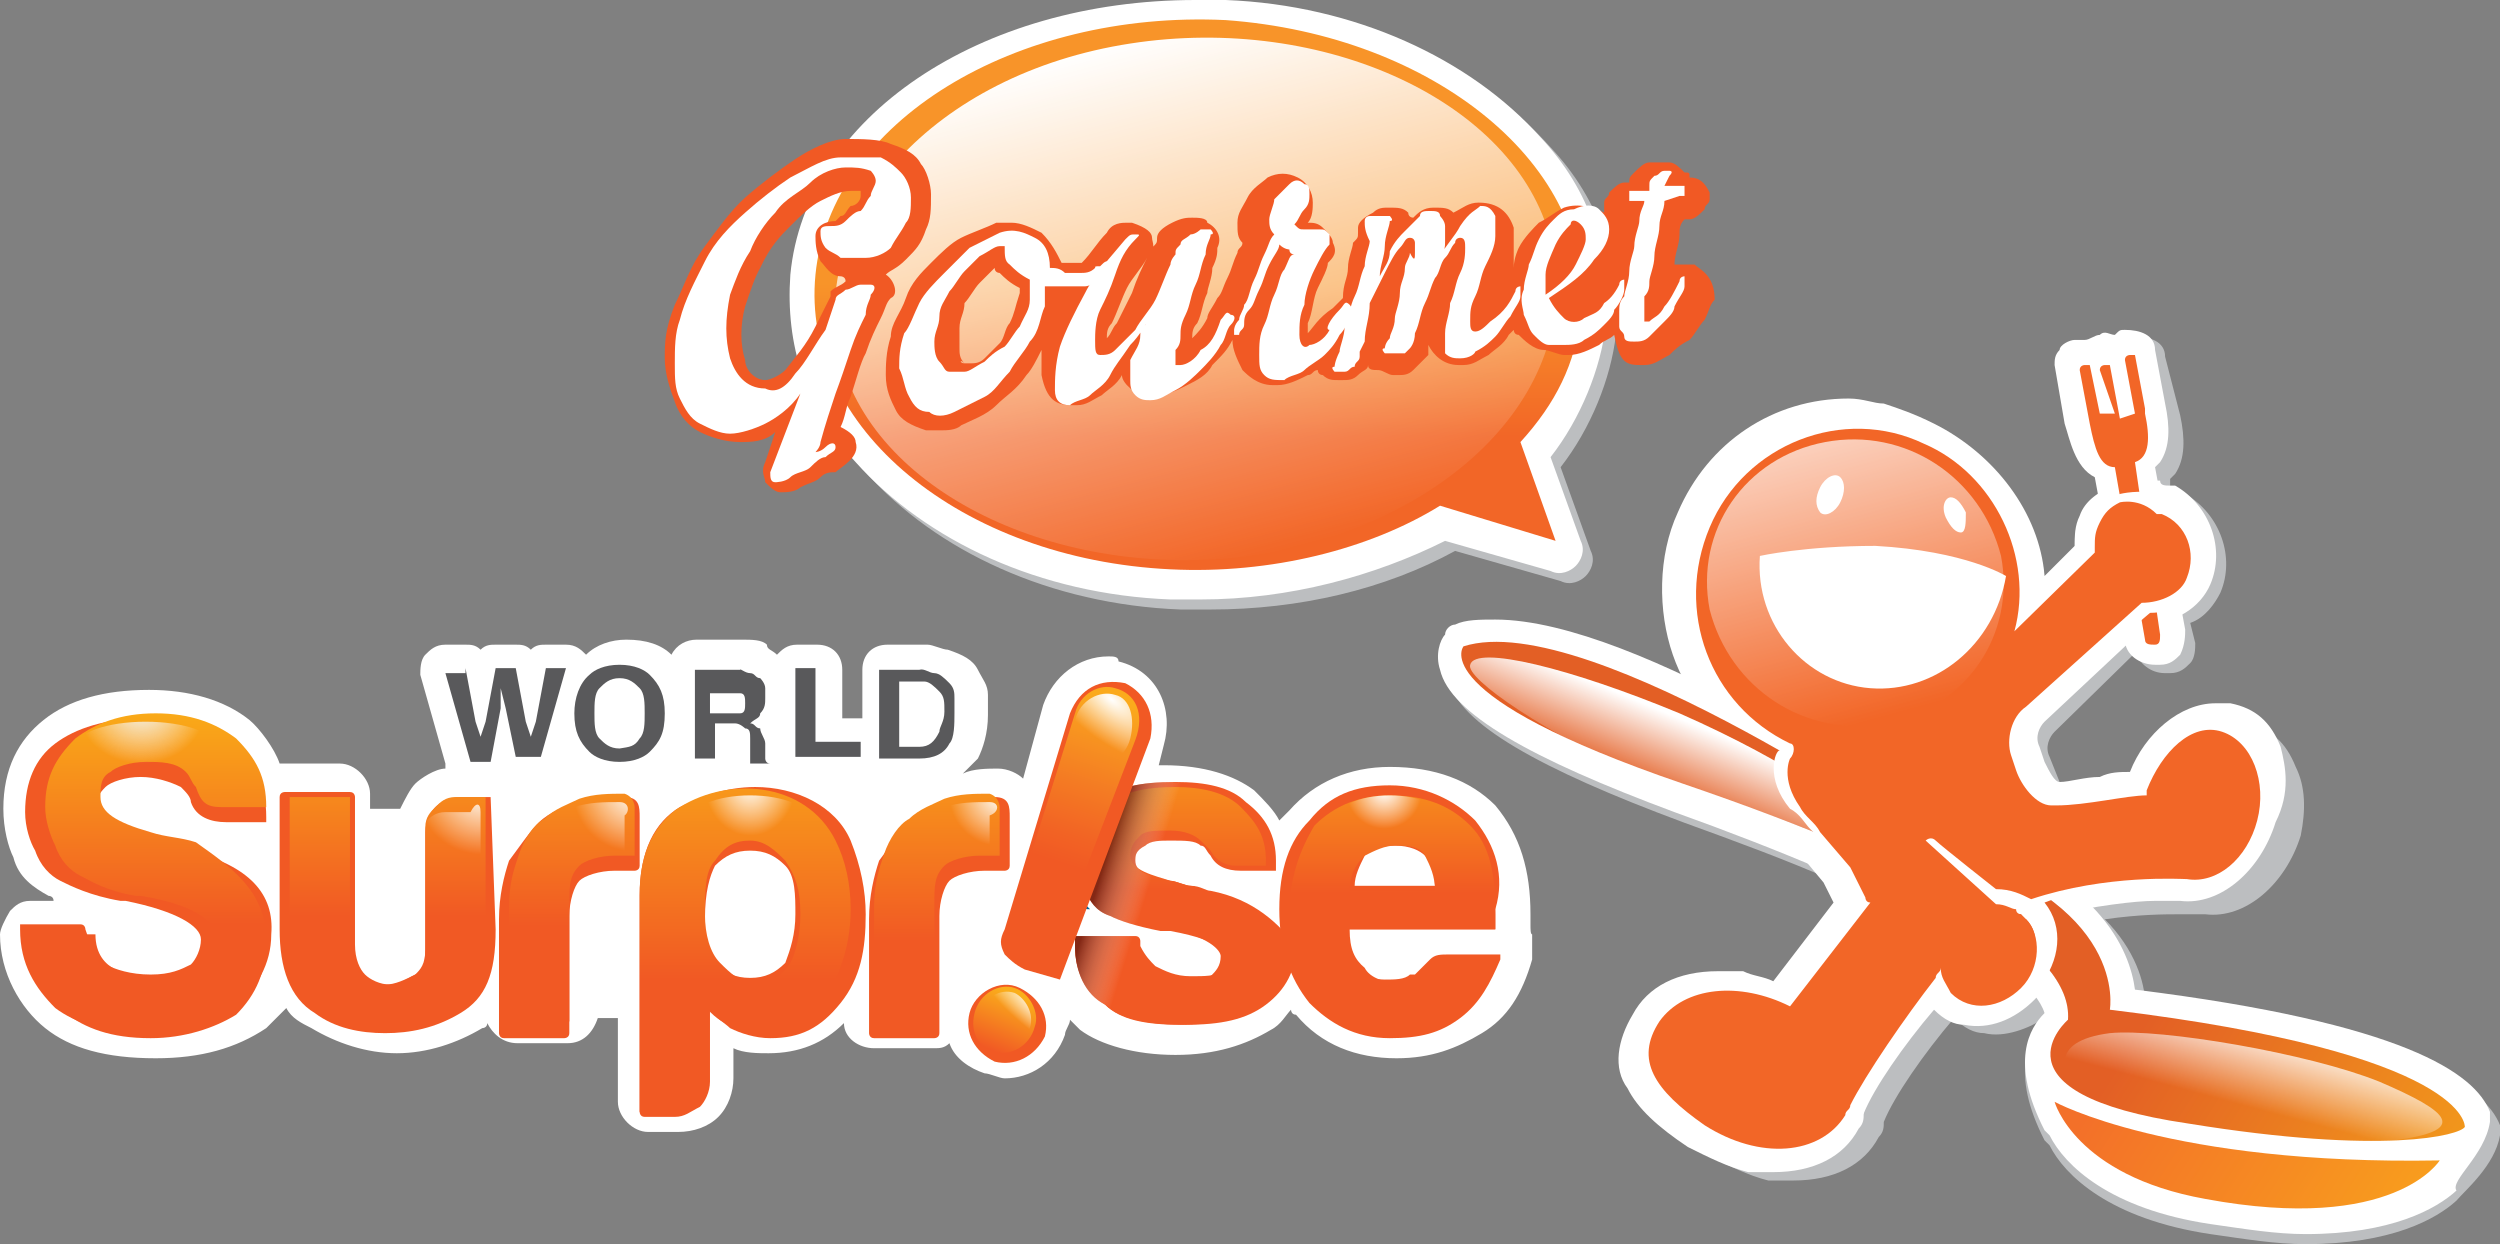 <?xml version="1.0" encoding="utf-8"?>
<!-- Generator: Adobe Illustrator 20.0.0, SVG Export Plug-In . SVG Version: 6.00 Build 0)  -->
<svg version="1.1" id="Layer_1" xmlns="http://www.w3.org/2000/svg" xmlns:xlink="http://www.w3.org/1999/xlink" x="0px" y="0px"
	 viewBox="0 0 149.3 74.3" style="enable-background:new 0 0 149.3 74.3;" xml:space="preserve">
<rect x="0" y="0" width="149.3" height="74.3" fill="#808080" stroke="none"/>
<style type="text/css">
	.st0{fill:#BCBEC0;}
	.st1{fill:#FFFFFF;}
	.st2{fill:url(#SVGID_1_);}
	.st3{fill:url(#SVGID_2_);}
	.st4{fill:url(#SVGID_3_);}
	.st5{fill:url(#SVGID_4_);}
	.st6{fill:url(#SVGID_5_);}
	.st7{fill:url(#SVGID_6_);}
	.st8{fill:#F15924;}
	.st9{fill:#F58237;}
	.st10{fill:#F26627;}
	.st11{opacity:0.7;}
	.st12{fill:url(#SVGID_7_);}
	.st13{fill:#59595B;}
	.st14{fill:url(#SVGID_8_);}
	.st15{fill:url(#SVGID_9_);}
	.st16{fill:url(#SVGID_10_);}
	.st17{fill:url(#SVGID_11_);}
	.st18{fill:url(#SVGID_12_);}
	.st19{fill:url(#SVGID_13_);}
	.st20{fill:url(#SVGID_14_);}
	.st21{fill:url(#SVGID_15_);}
	.st22{fill:url(#SVGID_16_);}
	.st23{fill:url(#SVGID_17_);}
	.st24{fill:url(#SVGID_18_);}
	.st25{fill:url(#SVGID_19_);}
	.st26{fill:url(#SVGID_20_);}
	.st27{fill:url(#SVGID_21_);}
	.st28{fill:url(#SVGID_22_);}
	.st29{fill:url(#SVGID_23_);}
	.st30{fill:url(#SVGID_24_);}
	.st31{fill:url(#SVGID_25_);}
	.st32{fill:url(#SVGID_26_);}
	.st33{fill:url(#SVGID_27_);}
	.st34{fill:url(#SVGID_28_);}
	.st35{fill:url(#SVGID_29_);}
	.st36{fill:url(#SVGID_30_);}
	.st37{fill:url(#SVGID_31_);}
</style>
<g>
	<g>
		<path class="st0" d="M72.3,36.4c-0.6,0-1.2,0-1.8,0c-7.8-0.3-14.6-3.5-18.8-8.2c-3-3.2-4.2-7-3.9-11.2C48.7,7.6,59.1,0.6,72,0.6
			c0.6,0,1.2,0,1.8,0c7.8,0.3,14.6,3.5,18.8,8.2c3,3.2,4.2,7,3.9,11.2c-0.3,2.6-1.5,5.6-3.3,7.9l1.8,5c0.3,0.6,0,1.2-0.3,1.5
			c-0.3,0.3-0.9,0.6-1.5,0.3l-6.3-1.8C82.7,35.2,77.6,36.4,72.3,36.4z M72,3.2c-11,0-20.3,6.2-21.2,13.8c-0.3,3.2,0.9,6.2,3,8.8
			c3.6,4.1,9.9,6.8,16.7,7.3c5.7,0.3,11-0.9,15.2-3.5c0.3-0.3,0.9-0.3,1.2-0.3l3.9,1.2l-1.2-2.9c-0.3-0.6,0-1.2,0.3-1.5
			c1.8-2.1,3-4.4,3.3-6.8c0.3-3.2-0.9-6.2-3-8.8c-3.6-4.1-9.9-6.8-16.7-7.3C73.2,3.5,72.6,3.2,72,3.2z"/>
	</g>
	<g>
		<path class="st1" d="M71.7,35.8c-0.6,0-1.2,0-1.8,0c-7.8-0.3-14.6-3.5-18.8-8.2c-3-3.2-4.2-7-3.9-11.2C48.1,7,58.5,0,71.4,0
			c0.6,0,1.2,0,1.8,0C80.9,0.3,87.8,3.5,92,8.2c3,3.2,4.2,7,3.9,11.2c-0.3,2.6-1.5,5.6-3.3,7.9l1.8,5c0.3,0.6,0,1.2-0.3,1.5
			c-0.3,0.3-0.9,0.6-1.5,0.3l-6.3-1.8C82.1,34.4,77,35.8,71.7,35.8z M71.4,2.6c-11,0-20.3,6.2-21.2,13.8c-0.3,3.2,0.9,6.2,3,8.8
			c3.6,4.1,9.9,6.8,16.7,7.3c5.7,0.3,11-0.9,15.2-3.5c0.3-0.3,0.9-0.3,1.2-0.3l3.9,1.2L89,27c-0.3-0.6,0-1.2,0.3-1.5
			c1.8-2.1,3-4.4,3.3-6.8c0.3-3.2-0.9-6.2-3-8.8C86,5.9,79.7,3.2,72.9,2.6C72.6,2.6,72,2.6,71.4,2.6z"/>
	</g>
	
		<linearGradient id="SVGID_1_" gradientUnits="userSpaceOnUse" x1="71.515" y1="73.055" x2="71.515" y2="44.858" gradientTransform="matrix(1 0 0 -1 0 76.55)">
		<stop  offset="0.476" style="stop-color:#F89429"/>
		<stop  offset="0.801" style="stop-color:#F26627"/>
	</linearGradient>
	<path class="st2" d="M73.2,1.2C60.6,0.6,49.6,7.3,48.7,16.4s8.7,17,21.2,17.6c6,0.3,11.9-1.2,16.1-3.8l6.9,2.1l-2.1-5.9
		c2.1-2.3,3.3-4.7,3.6-7.6C95.3,10,85.7,2.1,73.2,1.2z"/>
	<path class="st0" d="M149.3,67.8C149.3,67.5,149.3,67.5,149.3,67.8c0-0.3,0-0.3,0-0.6l0,0c-0.9-2.3-5.1-5.3-21.2-7.3
		c0-1.2-0.6-3.2-2.4-5c2.1-0.3,3.6-0.3,4.5-0.3c0.6,0,0.9,0,1.2,0c0,0,0,0,0.3,0c2.4,0.3,4.8-1.8,5.7-4.7c0.3-1.5,0.3-2.9-0.3-4.1
		c-0.6-1.5-1.5-2.3-3-2.6h-0.3c-0.3,0-0.3,0-0.6,0c-2.1,0-4.2,1.8-5.1,4.1c-0.6,0-1.2,0-1.8,0.3c-0.9,0-1.8,0.3-2.4,0.3l0,0
		c-0.3,0-0.6-0.6-0.9-1.2l-0.6-1.5c-0.3-0.6,0-1.2,0.3-1.5l4.8-4.7c0.3,0.6,0.9,1.2,1.8,1.2h0.3c0.6,0,0.9-0.3,1.2-0.6
		c0.3-0.3,0.3-0.9,0.3-1.2l-0.3-1.2c0.9-0.3,1.5-1.2,1.8-1.8c0.9-2.1,0-4.7-2.1-5.9h-0.3l0,0c-0.3,0-0.3,0-0.6-0.3v-0.6
		c0,0,0,0,0.3-0.3c0.6-0.9,0.6-2.1,0.3-3.5l-0.9-3.5c0-0.9-0.9-1.2-1.8-1.2c-0.3,0-0.3,0-0.6,0.3c-0.3,0-0.6-0.3-0.9,0
		c-0.3,0-0.6,0.3-0.9,0.3c-0.3,0-0.3,0-0.6,0c-0.3,0-0.9,0.3-0.9,0.6c-0.3,0.3-0.3,0.6-0.3,0.9l0.6,3.5c0.3,0.9,0.6,2.6,1.8,3.2v0.6
		c-0.6,0.3-1.2,0.9-1.5,1.5c-0.3,0.6-0.3,1.2-0.3,1.8l-1.8,1.8c-0.3-3.8-3-7.3-6.6-9.1c-0.9-0.3-1.8-0.6-2.7-0.9c-0.3,0-0.9,0-1.5,0
		c-4.5,0-8.4,2.6-10.2,6.8c-1.2,2.6-1.2,5.9-0.3,8.5c0.3,0.6,0.3,0.9,0.6,1.2c-4.2-2.1-8.7-3.5-11.6-3.5c-0.9,0-1.8,0-2.4,0.3
		c-0.3,0-0.6,0.3-0.6,0.6c-0.3,0.3-0.6,1.2-0.3,2.1c0.6,2.6,5.4,5.3,14,8.5c3.3,1.2,6.3,2.3,9,3.5l0.6,0.6l0.6,1.2l-3.6,4.7
		c-0.6-0.3-1.2-0.3-1.8-0.6c-0.6,0-0.9,0-1.5,0c-2.4,0-4.2,0.9-5.1,2.6c-0.9,1.5-1.2,3.2-0.3,4.4c0.6,1.2,1.8,2.3,3.6,3.5
		c1.2,0.6,2.4,1.2,3.6,1.5c0.6,0,0.9,0,1.5,0c2.4,0,4.2-0.9,5.1-2.6c0.3-0.3,0.3-0.6,0.3-0.9c0.6-1.5,2.4-4.1,4.2-6.2
		c0.6,0.6,1.2,0.9,1.8,0.9c1.2,0.3,2.7-0.3,3.6-0.9v0.3c-0.9,0.9-2.1,2.9,0,7c0,0,0,0,0.3,0.3c0.9,1.8,3.6,4.4,9.6,5.3
		c2.1,0.3,3.9,0.6,5.7,0.6c5.1,0,7.8-1.5,9-2.6C147.2,71.1,149,69.6,149.3,67.8C149.3,68.1,149.3,67.8,149.3,67.8L149.3,67.8z"/>
	<path class="st1" d="M148.7,67L148.7,67c0-0.3,0-0.3,0-0.6l0,0c-0.9-2.3-5.1-5.3-21.2-7.3c-0.3-2.3-2.1-7-11.3-9.7
		C113.8,47.9,97.9,37,89.3,37c-0.9,0-1.8,0-2.4,0.3c-0.3,0-0.6,0.3-0.6,0.6c-0.3,0.3-0.6,1.2-0.3,2.1c0.6,2.6,5.4,5.3,14,8.5
		c13.1,4.7,21.2,9.1,22.1,12c-0.9,0.9-2.1,2.9,0,7c0,0,0,0,0.3,0.3c0.9,1.8,3.6,4.4,9.6,5.3c2.1,0.3,3.9,0.6,5.7,0.6
		c5.1,0,7.8-1.5,9-2.6C146.3,70.5,148.4,69,148.7,67C148.7,67.3,148.7,67.3,148.7,67C148.7,67.3,148.7,67.3,148.7,67z"/>
	<path class="st1" d="M136.2,44.6c-0.6-1.5-1.5-2.3-3-2.6h-0.3c-0.3,0-0.3,0-0.6,0c-2.1,0-4.2,1.8-5.1,4.1c-0.6,0-1.2,0-1.8,0.3
		c-0.9,0-1.8,0.3-2.4,0.3l0,0c-0.3,0-0.6-0.6-0.9-1.2l-0.3-0.9c-0.3-0.6,0-1.2,0.3-1.5l6.3-5.9c1.5,0,3-0.9,3.6-2.3
		c0.9-2.1,0-4.7-2.1-5.9h-0.3l0,0c-0.3,0-0.6,0-0.6-0.3c-0.3,0-0.6,0-1.2,0c-0.9,0-1.5,0-1.5,0.3l0,0c-0.9,0.3-1.8,0.9-2.1,1.8
		c-0.3,0.6-0.3,1.2-0.3,1.8l-1.8,1.8c-0.3-3.8-3-7.3-6.6-9.1c-1.2-0.6-2.1-0.9-3-1.2c-0.6,0-1.2-0.3-2.1-0.3
		c-4.5,0-8.4,2.6-10.2,6.8c-1.2,2.6-1.2,5.9-0.3,8.5c0.9,2.6,2.7,4.7,5.1,5.9c-0.3,0.6-0.6,2.3,0.9,4.1c0.6,0.6,0.9,1.2,1.2,1.5
		l0.3,0.3l0,0l1.5,1.8l0.6,1.2l-3.6,4.7c-0.6-0.3-1.2-0.3-1.8-0.6c-0.6,0-0.9,0-1.5,0c-2.4,0-4.2,0.9-5.1,2.6
		c-0.9,1.5-1.2,3.2-0.3,4.4c0.6,1.2,1.8,2.3,3.6,3.5c1.2,0.6,2.4,1.2,3.6,1.5c0.6,0,0.9,0,1.5,0c2.4,0,4.2-0.9,5.1-2.6
		c0.3-0.3,0.3-0.6,0.3-0.9c0.6-1.5,2.4-4.1,4.2-6.2c0.6,0.6,1.2,0.9,1.8,0.9c1.5,0.3,3-0.3,4.2-1.5c1.5-1.5,1.8-3.5,0.9-5
		c2.7-0.6,5.1-0.9,6.3-0.9c0.6,0,0.9,0,1.2,0c0,0,0,0,0.3,0c2.4,0.3,4.8-1.8,5.7-4.7C136.8,47.3,136.5,45.8,136.2,44.6z"/>
	<path class="st1" d="M91.4,55.2v-0.6c0-2.6-0.6-4.7-2.1-6.5c-1.5-1.5-3.6-2.3-6.3-2.3c-2.4,0-4.5,0.9-6,2.6
		c-0.3,0.3-0.3,0.3-0.6,0.6c-0.3-0.6-0.9-1.2-1.5-1.8c-1.2-0.9-3-1.5-5.4-1.5h-0.3l0.3-1.2c0.6-2.1-0.3-4.4-2.7-5
		c0-0.3-0.3-0.3-0.6-0.3c-1.8,0-3.3,1.2-3.9,2.9l-1.2,4.4c-0.3-0.3-0.9-0.6-1.5-0.6s-1.5,0-2.1,0.3c0.3-0.3,0.6-0.6,0.9-0.9
		c0.3-0.6,0.6-1.5,0.6-2.6c0-0.3,0-0.9,0-1.2c0-0.6-0.3-0.9-0.6-1.5c-0.3-0.6-0.9-0.9-1.8-1.2c-0.3,0-0.9-0.3-1.2-0.3h-2.4
		c-0.9,0-1.5,0.6-1.5,1.5v2.9h-1.2v-2.9c0-0.9-0.6-1.5-1.5-1.5h-1.2c-0.6,0-0.9,0.3-1.2,0.6c-0.3-0.3-0.6-0.3-0.6-0.6
		c-0.3-0.3-0.9-0.3-1.5-0.3h-2.7c-0.6,0-1.2,0.3-1.5,0.9c-0.6-0.6-1.5-0.9-2.7-0.9c-0.9,0-1.8,0.3-2.4,0.9l0,0
		c-0.3-0.3-0.6-0.6-1.2-0.6h-1.2c-0.3,0-0.6,0-0.9,0.3c-0.3-0.3-0.6-0.3-0.9-0.3h-1.2c-0.3,0-0.6,0-0.9,0.3
		c-0.3-0.3-0.6-0.3-0.9-0.3h-1.2c-0.6,0-0.9,0.3-1.2,0.6c-0.3,0.3-0.3,0.9-0.3,1.2l1.5,5.3c0,0,0,0,0,0.3c-0.6,0-1.5,0.6-1.8,0.9
		c-0.3,0.3-0.6,0.9-0.9,1.5h-1.8v-0.9c0-0.9-0.9-1.8-1.8-1.8H17c0,0,0,0-0.3,0c-0.3-0.9-1.2-2.1-1.8-2.6c-1.5-1.2-3.6-1.8-6-1.8
		c-2.7,0-4.8,0.6-6.3,1.8c-1.5,1.2-2.4,2.9-2.4,5.3c0,1.2,0.3,2.3,0.6,2.9c0.3,1.2,1.2,1.8,2.1,2.3c0,0,0.3,0,0.3,0.3H1.8
		c-0.6,0-0.9,0.3-1.2,0.6C0.3,54.9,0,55.5,0,55.8c0,2.3,1.2,4.4,2.7,5.6s3.6,1.8,6.6,1.8c2.7,0,4.8-0.6,6.6-1.8
		c0.3-0.3,0.6-0.6,1.2-1.2c0.3,0.6,0.9,0.9,1.5,1.2c1.5,0.9,3.3,1.5,5.1,1.5s3.6-0.6,5.1-1.5c0,0,0.3,0,0.3-0.3
		c0.3,0.6,0.9,1.2,1.8,1.2h3c0.9,0,1.5-0.6,1.8-1.5h1.2v5c0,0.9,0.9,1.8,1.8,1.8h1.8c0.9,0,1.8-0.3,2.4-0.9c0.6-0.6,0.9-1.5,0.9-2.3
		v-1.8c0.6,0.3,1.5,0.3,2.1,0.3c1.8,0,3.3-0.6,4.5-1.8c0,0.9,0.9,1.5,1.8,1.5h3.6c0.3,0,0.6,0,0.9-0.3c0.3,0.9,1.2,1.5,2.1,1.8
		c0.3,0,0.9,0.3,1.2,0.3c1.5,0,3-0.9,3.6-2.6c0-0.3,0.3-0.6,0.3-0.9c0.3,0.3,0.3,0.3,0.6,0.6c1.2,0.9,3.3,1.5,5.7,1.5
		c2.4,0,4.2-0.6,5.7-1.5c0.6-0.3,0.9-0.9,1.2-1.2c0,0,0,0.3,0.3,0.3c1.5,1.8,3.6,2.6,6,2.6c2.1,0,3.6-0.6,5.1-1.5
		c1.5-0.9,2.4-2.3,3-4.4c0-0.3,0-0.9,0-1.2v-0.3C91.4,55.8,91.4,55.5,91.4,55.2z M68.7,51.4L68.7,51.4L68.7,51.4L68.7,51.4z"/>
	
		<linearGradient id="SVGID_2_" gradientUnits="userSpaceOnUse" x1="130.661" y1="15.012" x2="97.805" y2="29.653" gradientTransform="matrix(1 0 0 -1 0 76.55)">
		<stop  offset="0.128" style="stop-color:#FFFFFF;stop-opacity:0"/>
		<stop  offset="0.19" style="stop-color:#C3A89F;stop-opacity:0.162"/>
		<stop  offset="0.251" style="stop-color:#9C7166;stop-opacity:0.321"/>
		<stop  offset="0.31" style="stop-color:#7F4D43;stop-opacity:0.475"/>
		<stop  offset="0.366" style="stop-color:#6C342B;stop-opacity:0.623"/>
		<stop  offset="0.42" style="stop-color:#5F221B;stop-opacity:0.763"/>
		<stop  offset="0.47" style="stop-color:#571712;stop-opacity:0.892"/>
		<stop  offset="0.511" style="stop-color:#55120E"/>
		<stop  offset="0.562" style="stop-color:#561511;stop-opacity:0.842"/>
		<stop  offset="0.606" style="stop-color:#5C1E18;stop-opacity:0.708"/>
		<stop  offset="0.647" style="stop-color:#652B23;stop-opacity:0.584"/>
		<stop  offset="0.686" style="stop-color:#733D34;stop-opacity:0.464"/>
		<stop  offset="0.723" style="stop-color:#86554A;stop-opacity:0.349"/>
		<stop  offset="0.76" style="stop-color:#A0776C;stop-opacity:0.236"/>
		<stop  offset="0.796" style="stop-color:#C2A79E;stop-opacity:0.126"/>
		<stop  offset="0.83" style="stop-color:#F0E9E6;stop-opacity:1.959944e-02"/>
		<stop  offset="0.837" style="stop-color:#FFFFFF;stop-opacity:0"/>
	</linearGradient>
	<path class="st3" d="M147.2,67.3c0,0,0.3-4.4-21.2-7c0,0,1.2-6.5-10.5-9.7c0,0-20.6-14.4-28.1-12c0,0-2.4,2.9,13.1,8.2
		s23.3,10,23,14.1c0,0-5.1,4.4,7.2,6.2C142.4,69,146.9,67.8,147.2,67.3z"/>
	<g>
		
			<linearGradient id="SVGID_3_" gradientUnits="userSpaceOnUse" x1="157.101" y1="-2.722" x2="128.173" y2="15.638" gradientTransform="matrix(1 0 0 -1 0 76.55)">
			<stop  offset="0" style="stop-color:#FCC014"/>
			<stop  offset="1" style="stop-color:#E35F25"/>
		</linearGradient>
		<path class="st4" d="M147.2,67.3c0,0,0.3-4.4-21.2-7c0,0,1.2-6.5-10.5-9.7c0,0-20.6-14.4-28.1-12c0,0-2.4,2.9,13.1,8.2
			s23.3,10,23,14.1c0,0-5.1,4.4,7.2,6.2C142.4,69,146.9,67.8,147.2,67.3z"/>
		
			<linearGradient id="SVGID_4_" gradientUnits="userSpaceOnUse" x1="155.457" y1="-5.313" x2="126.522" y2="13.052" gradientTransform="matrix(1 0 0 -1 0 76.55)">
			<stop  offset="0" style="stop-color:#FCC014"/>
			<stop  offset="1" style="stop-color:#F37029"/>
		</linearGradient>
		<path class="st5" d="M122.7,65.8c0,0,6.9,3.8,23,3.5c0,0-2.7,4.4-14,2.3C123.9,70.2,122.7,65.8,122.7,65.8z"/>
	</g>
	<g>
		
			<linearGradient id="SVGID_5_" gradientUnits="userSpaceOnUse" x1="-1029.087" y1="615.13" x2="-1020.431" y2="615.13" gradientTransform="matrix(-2.450000e-02 -0.576 -3.079 -1.284 1968.713 244.725)">
			<stop  offset="0" style="stop-color:#FFFFFF;stop-opacity:0"/>
			<stop  offset="0.859" style="stop-color:#FFFFFF;stop-opacity:0.859"/>
			<stop  offset="1" style="stop-color:#FFFFFF"/>
		</linearGradient>
		<path class="st6" d="M100.3,42.6c6.6,2.9,11.3,6.2,11,7c-0.6,1.2-6-0.3-12.5-2.9c-6.6-2.9-11.3-6.2-11-7
			C88.1,38.5,93.8,39.9,100.3,42.6z"/>
	</g>
	<g>
		
			<linearGradient id="SVGID_6_" gradientUnits="userSpaceOnUse" x1="-561.596" y1="673.184" x2="-526.75" y2="673.184" gradientTransform="matrix(-0.267 -0.877 -1.109 0.296 672.963 -658.847)">
			<stop  offset="0" style="stop-color:#FFFFFF;stop-opacity:0"/>
			<stop  offset="0.859" style="stop-color:#FFFFFF;stop-opacity:0.859"/>
			<stop  offset="1" style="stop-color:#FFFFFF"/>
		</linearGradient>
		<path class="st7" d="M67.5,2.6c11.6-1.8,23,3.5,25.1,11.7c2.1,8.5-5.4,16.7-17.3,18.8c-11.6,1.8-23-3.5-25.1-11.7
			C48.1,12.9,55.8,4.4,67.5,2.6z"/>
	</g>
	<g>
		<g>
			<path class="st8" d="M52.9,16.4L52.9,16.4c0.3-0.3,0.6-0.3,1.2-0.9c0.6-0.6,0.9-0.9,1.2-1.8c0.3-0.6,0.3-1.2,0.3-2.1
				c0-0.6-0.3-1.5-0.6-1.8c-0.3-0.6-0.9-0.9-1.8-1.2c-0.6-0.3-1.8-0.3-2.7-0.3s-2.1,0.6-3,1.2c-0.9,0.6-2.1,1.5-3,2.3
				s-1.8,2.1-2.4,2.9c-0.9,1.2-1.2,2.3-1.8,3.5c-0.6,1.5-0.6,2.3-0.6,3.2c0,0.9,0.3,1.8,0.6,2.6c0.3,0.9,0.9,1.5,1.5,1.8
				c0.6,0.3,1.5,0.6,2.4,0.6c0.6,0,1.5,0,2.1-0.6l-0.6,1.8c-0.3,0.6,0,0.9,0,1.2c0.3,0.3,0.6,0.6,0.9,0.6l0,0c0.3,0,0.9,0,1.2-0.3
				c0.6-0.3,0.9-0.3,1.2-0.6c0.3-0.3,0.6-0.3,0.9-0.3l0,0c0.3-0.3,1.5-0.9,1.2-1.8c0-0.3-0.3-0.6-0.9-0.9c0.3-0.6,0.3-1.2,0.6-1.8
				c0.3-0.9,0.6-2.1,0.9-2.6c0.3-0.9,0.6-1.5,0.9-2.1c0.3-0.6,0.3-0.9,0.6-1.2C53.7,17.6,53.4,16.7,52.9,16.4z M47.2,13.5
				c0.6-0.6,1.2-1.2,1.8-1.5c0.6-0.3,1.2-0.6,1.8-0.6c0,0,0,0,0.3,0c0.3,0,0.3,0,0.3,0l0,0v0.3c0,0.3-0.3,0.6-0.6,0.6
				c-0.3,0.3-0.3,0.6-0.6,0.6l-0.3,0.3l0,0c-0.6,0-1.2,0.3-1.2,0.9c0,0.3,0,0.9,0.3,1.5c0.3,0.3,0.6,0.9,1.2,0.9c0,0,0.3,0,0.3,0.3
				c-0.3,0.3-0.6,0.3-0.9,0.6l0,0c0,0,0,0,0,0.3l-0.9,1.8c-0.6,1.2-1.2,1.8-1.8,2.6c-0.3,0.3-0.9,0.6-1.2,0.6l0,0l0,0
				c-0.6,0-1.2-0.6-1.2-1.2c-0.3-0.9-0.3-2.1,0-3.2c0.3-0.9,0.6-1.8,0.9-2.3C46,14.7,46.6,14.1,47.2,13.5z"/>
			<path class="st8" d="M102.1,11.5c-0.3-0.6-0.6-0.9-1.2-0.9c0-0.3,0-0.3-0.3-0.3c-0.3-0.3-0.6-0.6-0.9-0.6c-0.3,0-0.9,0-1.2,0l0,0
				c-0.3,0-0.6,0.3-0.9,0.6c-0.3,0.3-0.3,0.3-0.3,0.6H97c-0.3,0-0.6,0.3-0.9,0.6l0,0c0,0.3-0.3,0.3-0.3,0.6s0,0.3,0,0.6l0,0
				c-0.6-0.3-1.5-0.6-2.4-0.3c-0.6,0.3-0.9,0.6-1.5,0.9c-0.3,0.3-0.9,0.9-1.2,1.5c0,0-0.3,0.6-0.3,1.2c0-0.3,0-0.3,0-0.6
				c0-0.6,0-1.2,0-1.8c-0.3-0.9-0.9-1.5-2.1-1.5c-0.6,0-0.9,0.3-1.5,0.6l0,0l0,0c-0.3-0.3-0.6-0.3-1.2-0.3l0,0
				c-0.6,0-0.9,0.3-1.2,0.6l0,0c0,0-0.3,0-0.3-0.3c-0.3-0.3-0.6-0.3-1.2-0.3c-0.3,0-0.6,0-0.9,0.3c-0.6,0.3-0.9,0.6-0.9,0.9v0.3
				c0,0.3,0,0.3-0.3,0.6c0,0.3-0.3,0.9-0.3,1.5c0,0.6-0.3,0.9-0.3,1.8c-0.3,0.3-0.6,0.6-0.6,0.6l0,0c-0.9,0.6-1.2,1.2-1.5,1.5
				c0-0.3,0-0.6,0-0.6c0.3-0.6,0.3-1.5,0.6-2.1c0.3-0.6,0.6-1.2,0.6-1.5c0.3-0.3,0.6-0.6,0.3-1.2c0-0.3-0.3-0.6-0.6-0.9
				c-0.3-0.3-0.6-0.3-0.9-0.3l0,0c0.3-0.3,0.3-0.9,0.3-1.2c0-0.6-0.3-1.2-0.9-1.5l0,0c-0.6-0.3-1.2-0.3-1.8,0
				c-0.3,0.3-0.9,0.6-1.2,1.2s-0.6,0.9-0.6,1.5l0,0c0,0.6,0,0.9,0.3,1.2c0,0.3-0.3,0.3-0.3,0.6c-0.3,0.6-0.3,0.9-0.6,1.5
				c-0.3,0.6-0.3,0.9-0.6,1.2l0,0c-0.3,0.6-0.6,0.9-0.6,1.2l0,0c-0.3,0.6-0.6,0.9-0.9,1.2c0-0.3,0-0.6,0.3-0.9
				c0.3-0.6,0.3-1.2,0.6-1.8c0-0.3,0.3-0.9,0.3-1.5c0.3-0.6,0.3-0.9,0.3-1.2c0.3-0.6,0-1.2-0.6-1.5l0,0c0-0.3-0.6-0.3-0.9-0.3l0,0
				c-0.3,0-0.6,0-1.2,0.3c-0.6,0.3-0.9,0.6-0.9,0.9l0,0c0,0.3,0,0.3-0.3,0.6c0,0.3-0.3,0.6-0.3,0.6c-0.3,0.6-0.6,1.2-0.9,2.1
				c-0.3,0.6-0.6,1.2-0.9,1.8c-0.3,0.3-0.3,0.6-0.6,0.9c0-0.3,0-0.6,0.3-0.9c0.3-0.6,0.6-1.5,0.9-2.1s0.9-1.2,1.2-1.8
				c0.6-0.6,0.3-0.9,0.3-1.2s-0.3-0.6-1.2-0.9c0,0,0,0-0.3,0s-0.9,0-1.2,0.6c-0.6,0.6-0.9,1.2-1.5,1.8l0,0c-0.3,0-0.3,0-0.6,0h-0.3
				h-0.3l0,0c-0.3-0.6-0.6-1.2-1.2-1.8c-0.6-0.3-1.2-0.6-1.8-0.6c-0.3,0-0.6,0-0.9,0c-0.6,0.3-1.5,0.6-2.1,0.9
				c-0.6,0.3-1.2,0.9-1.8,1.5s-1.2,1.2-1.5,2.1c-0.3,0.9-0.9,1.5-0.9,2.3c-0.3,0.9-0.3,1.8-0.3,2.3c0,0.9,0.3,1.5,0.6,2.1
				c0.3,0.6,0.9,0.9,1.8,1.2c0.3,0,0.6,0,0.9,0c0.3,0,0.9,0,1.2-0.3c0.6-0.3,1.5-0.6,2.1-1.2s1.2-0.9,1.8-1.8
				c0.3-0.3,0.6-0.9,0.9-1.5c0,0.6,0,1.2,0,1.5c0.3,1.5,0.9,1.8,1.8,1.8h0.3c0.6,0,0.9-0.3,1.5-0.6c0.3-0.3,0.9-0.6,1.2-1.2
				c0,0.3,0.3,0.6,0.3,0.6c0.3,0.3,0.6,0.6,1.5,0.6h0.3c0.6,0,1.2-0.3,1.8-0.6c0.6-0.3,1.2-0.6,1.5-1.2c0.6-0.6,0.9-0.9,1.2-1.5l0,0
				c0,0.6,0.3,1.2,0.6,1.8c0.3,0.3,0.9,0.9,1.8,0.9h0.3c0.6,0,1.2-0.3,1.8-0.6c0.3,0,0.3-0.3,0.6-0.3c0,0.3,0.3,0.3,0.3,0.3l0,0
				c0.3,0.3,0.6,0.3,0.9,0.3h0.3c0.3,0,0.6,0,0.9-0.3l0,0c0.3-0.3,0.6-0.3,0.6-0.6c0,0.3,0.3,0.3,0.6,0.3l0,0c0.3,0,0.6,0.3,0.9,0.3
				c0,0,0,0,0.3,0c0.3,0,0.6,0,0.9-0.3s0.6-0.6,0.9-0.9l0,0c0,0,0-0.3,0-0.6c0.3,0.6,0.9,1.2,1.8,1.2h0.3c0.6,0,0.9-0.3,1.5-0.6
				c0.3-0.3,0.9-0.6,1.2-1.2l0.3-0.3c0,0,0,0.3,0.3,0.3c0.3,0.3,0.9,0.9,1.5,0.9c0.3,0,0.9,0.3,1.2,0.3h0.3c0.6,0,1.2-0.3,1.8-0.6
				c0.3-0.3,0.6-0.3,0.9-0.6l0,0c0.3,1.5,0.6,1.8,1.5,1.8h0.3c0.6,0,0.9-0.3,1.5-0.6c0.3-0.3,0.6-0.6,1.2-0.9
				c0.3-0.3,0.6-0.9,0.9-1.2c0.3-0.6,0.3-0.9,0.6-1.2c0-1.5-0.9-1.8-1.2-2.1c-0.3,0-0.3,0-0.6,0c-0.3,0-0.3,0-0.6,0l0,0
				c0-0.6,0.3-1.2,0.3-1.8c0-0.3,0-0.6,0.3-0.9h0.3c0.3,0,0.6-0.3,0.9-0.6c0-0.3,0.3-0.3,0.3-0.6l0,0
				C102.1,12,102.1,11.7,102.1,11.5z M57.6,21.7C57.3,21.7,57.3,21.4,57.6,21.7c-0.3-0.3-0.3-0.6-0.3-0.9c0-0.3,0-0.6,0-1.2
				s0.3-0.9,0.3-1.5c0.3-0.3,0.6-0.9,0.9-1.2c0.3-0.3,0.6-0.6,0.9-0.9c0,0.3,0.3,0.3,0.3,0.3c0.3,0.3,0.6,0.6,1.2,0.9v0.3l0,0
				c-0.3,0.9-0.3,1.2-0.6,1.8c-0.3,0.3-0.3,0.9-0.6,1.2c-0.3,0.3-0.6,0.6-0.9,0.9c-0.3,0.3-0.6,0.3-0.9,0.3
				C57.6,21.7,57.6,21.7,57.6,21.7z"/>
		</g>
		<path class="st1" d="M50.2,9.4c0.9,0,1.8,0,2.4,0c0.6,0.3,0.9,0.6,1.2,0.9c0.3,0.3,0.6,0.9,0.6,1.5c0,0.6,0,1.2-0.3,1.5
			c-0.3,0.6-0.6,0.9-0.9,1.5c-0.3,0.3-0.9,0.6-1.5,0.6s-1.2,0-1.5,0c-0.3-0.3-0.6-0.3-0.9-0.6C49,14.4,49,14.1,49,13.8
			c0-0.3,0.3-0.3,0.6-0.3c0.3,0,0.6,0,0.9-0.3c0.3-0.3,0.6-0.6,0.9-0.6c0.3-0.3,0.3-0.6,0.6-0.9c0-0.3,0.3-0.6,0.3-0.9
			c0-0.3-0.3-0.6-0.3-0.6C51.4,10,51.1,10,50.5,10c-0.6,0-1.5,0.3-2.1,0.9c-0.6,0.6-1.5,0.9-2.1,1.8c-0.6,0.6-1.2,1.5-1.5,2.3
			c-0.6,0.9-0.9,1.8-1.2,2.6c-0.3,1.5-0.3,2.6,0,3.8c0.3,0.9,0.9,1.8,2.1,1.8c0.6,0.3,1.2,0,1.8-0.9c0.6-0.6,1.2-1.8,1.8-2.6
			l0.6-1.8l0,0c0-0.3,0.3-0.3,0.6-0.6c0.3,0,0.6-0.3,0.9-0.3c0.3,0,0.6,0,0.6,0c0.3,0,0.3,0.3,0,0.6c0,0.3-0.3,0.6-0.3,1.2
			c-0.3,0.6-0.6,1.2-0.9,2.1c-0.3,0.9-0.6,1.8-0.9,2.6c-0.3,0.9-0.6,1.8-0.9,2.9c0,0.3-0.3,0.6-0.3,0.6s0.3,0,0.6-0.3
			c0.3-0.3,0.6-0.3,0.6,0c0,0.3-0.3,0.3-0.6,0.6c-0.3,0-0.6,0.3-0.9,0.6c-0.3,0.3-0.9,0.3-1.2,0.6c-0.3,0.3-0.9,0.3-0.9,0.3
			c-0.3,0-0.3-0.3-0.3-0.6l1.8-4.7c-0.6,0.9-1.5,1.5-2.1,1.8c-0.6,0.3-1.5,0.6-2.1,0.6s-1.2-0.3-1.8-0.6c-0.6-0.3-0.9-0.9-1.2-1.5
			c-0.3-0.6-0.3-1.2-0.3-2.1c0-0.9,0-1.8,0.3-2.6c0.3-1.2,0.9-2.3,1.5-3.5c0.6-1.2,1.5-2.1,2.4-2.9s1.8-1.5,2.7-2.1
			C48.4,10,49.3,9.4,50.2,9.4z"/>
		<path class="st1" d="M65.7,15.9c0.3-0.3,0.3-0.3,0.6-0.3c0,0,0,0.3,0,0.6c0,0.3-0.3,0.3-0.6,0.6c-0.3,0-0.6,0.3-0.9,0.3
			s-0.6,0-1.2,0c-0.3,0-0.6,0-1.2,0c0,0.3,0,0.6,0,0.6c0,0.3,0,0.6,0,0.6c-0.3,0.6-0.3,1.5-0.9,2.1c-0.3,0.6-0.9,1.2-1.2,1.8
			c-0.6,0.6-0.9,1.2-1.5,1.5c-0.6,0.3-1.2,0.6-1.8,0.9s-1.2,0.3-1.5,0c-0.6,0-0.9-0.3-1.2-0.9C54,23.2,54,22.6,53.7,22
			c0-0.6,0-1.2,0.3-2.1c0.3-0.3,0.6-1.2,0.9-1.8c0.3-0.6,0.9-1.2,1.5-1.8c0.6-0.6,0.9-0.9,1.5-1.5c0.6-0.3,1.2-0.6,1.8-0.9
			c0.9-0.3,1.5,0,2.1,0.3s0.9,0.9,0.9,1.8c0.3,0,0.6,0,0.9,0.3c0.3,0,0.6,0,0.9,0c0.3,0,0.6,0,0.9-0.3
			C65.4,15.9,65.4,15.9,65.7,15.9z M61.5,17.9c0-0.3,0-0.6,0-0.6c0-0.3,0-0.3,0-0.6c-0.6-0.3-0.9-0.6-1.2-0.9
			C60,15.6,60,15.3,60,14.7h-0.3c-0.3,0-0.6,0.3-1.2,0.6c-0.3,0.3-0.6,0.6-0.9,0.9c-0.3,0.3-0.6,0.9-0.9,1.2
			c-0.3,0.6-0.6,0.9-0.6,1.5s-0.3,0.9-0.3,1.5c0,0.3,0,0.9,0.3,1.2c0.3,0.3,0.3,0.6,0.6,0.6c0.3,0,0.6,0,0.9,0
			c0.3,0,0.6-0.3,1.2-0.6c0.3-0.3,0.6-0.6,1.2-0.9c0.3-0.3,0.6-0.9,0.9-1.2C61.2,18.8,61.5,18.5,61.5,17.9z"/>
		<path class="st1" d="M68.1,20c0-0.3,0-0.3,0.3-0.6c0-0.3,0-0.3,0.3-0.6c-0.3,0.6-0.6,1.2-1.2,1.8c-0.6,0.9-0.9,1.2-1.2,1.8
			s-0.9,0.9-1.2,1.2c-0.3,0.3-0.9,0.3-1.2,0.6c-0.6,0-0.9-0.3-0.9-0.9s0-1.5,0.3-2.6c0.3-0.9,0.9-2.1,1.5-3.2
			c0.6-1.2,1.5-2.1,2.4-3.2c0.3-0.3,0.3-0.3,0.6-0.3s0.3,0,0,0.3c-0.6,0.6-0.9,1.2-1.2,2.1c-0.3,0.9-0.6,1.5-0.9,2.1
			c-0.3,0.6-0.3,1.5-0.3,1.8c0,0.6,0,0.9,0.3,0.9s0.6,0,0.9-0.3c0.3-0.3,0.9-0.9,1.2-1.2c0.3-0.6,0.9-1.2,1.2-1.8
			c0.3-0.6,0.6-1.5,0.9-2.1c0-0.3,0.3-0.6,0.3-0.6c0-0.3,0-0.3,0.3-0.6c0-0.3,0.3-0.3,0.6-0.6c0.3,0,0.6-0.3,0.6-0.3
			c0.3,0,0.3,0,0.6,0c0,0,0.3,0.3,0,0.3c0,0.3-0.3,0.6-0.3,1.2c-0.3,0.6-0.3,1.2-0.6,1.8c-0.3,0.6-0.3,1.2-0.6,1.8s-0.3,0.9-0.3,1.2
			c0,0.3,0,0.6-0.3,0.9c0,0.3,0,0.3,0,0.6c0,0.3,0,0.3,0,0.3h0.3c0.3,0,0.9-0.3,1.2-0.9c0.6-0.3,0.9-0.9,1.2-1.8
			c0.3-0.3,0.3-0.6,0.6-0.3c0.3,0,0.3,0.3,0,0.6s-0.3,0.9-0.6,1.2c-0.3,0.6-0.9,1.2-1.2,1.5s-0.9,0.9-1.5,1.2
			c-0.6,0.3-0.9,0.6-1.5,0.6c-0.3,0-0.6,0-0.9-0.3c-0.3-0.3-0.3-0.6-0.3-0.9s0-0.6,0-1.2C67.8,20.9,68.1,20.6,68.1,20z"/>
		<path class="st1" d="M80,18.5c0.3-0.3,0.3-0.6,0.6-0.3c0,0,0.3,0.3,0,0.6c0,0.3-0.3,0.9-0.6,1.2c-0.3,0.6-0.6,0.9-0.9,1.2
			c-0.3,0.3-0.9,0.6-1.2,0.9c-0.3,0.3-0.9,0.3-1.2,0.6c-0.6,0-0.9,0-1.2-0.3s-0.3-0.6-0.3-1.2c0-0.6,0-1.2,0.3-1.8s0.3-1.2,0.6-1.8
			c0.3-0.6,0.3-1.2,0.6-1.5c0.3-0.6,0.3-0.9,0.6-0.9c0,0-0.3,0-0.3-0.3c0,0-0.3,0-0.6-0.3c0,0.3-0.3,0.6-0.6,1.2
			c-0.3,0.6-0.3,0.9-0.6,1.5c-0.3,0.6-0.3,0.9-0.6,1.2c-0.3,0.3-0.3,0.6-0.3,0.9c0,0.3-0.3,0.3-0.3,0.6h-0.3c0,0,0,0,0-0.3
			c0,0,0-0.3,0.3-0.6c0-0.3,0.3-0.6,0.3-0.9c0.3-0.3,0.3-0.9,0.6-1.5c0.3-0.6,0.3-0.9,0.6-1.5s0.3-0.9,0.6-1.2
			c-0.3-0.3-0.3-0.6-0.3-0.9c0-0.3,0.3-0.9,0.3-1.2c0.3-0.3,0.6-0.6,0.9-0.9c0.3-0.3,0.6-0.3,0.9,0c0.3,0,0.3,0.3,0.3,0.6
			s0,0.6-0.3,0.9c-0.3,0.3-0.3,0.6-0.6,0.9c0.3,0.3,0.3,0.3,0.6,0.3c0.3,0,0.6,0,0.9,0c0.3,0,0.3,0,0.6,0.3c0,0,0,0.3,0,0.6
			c-0.3,0.3-0.6,0.9-0.9,1.5c-0.3,0.6-0.6,1.5-0.6,2.1c-0.3,0.6-0.3,1.2-0.3,1.8c0,0.6,0.3,0.9,0.6,0.6c0.3,0,0.9-0.3,1.2-0.9
			C79.1,19.7,79.4,19.1,80,18.5z"/>
		<path class="st1" d="M87.2,21.4c-0.3,0-0.6,0-0.9-0.3c0-0.3,0-0.9,0-1.2c0-0.6,0.3-1.2,0.3-1.8c0.3-0.6,0.3-1.2,0.6-1.8
			c0.3-0.6,0.3-1.2,0.3-1.5c0-0.3,0-0.6-0.3-0.6c0,0-0.3,0-0.3,0.3c-0.3,0.3-0.3,0.6-0.6,0.9c-0.3,0.3-0.3,0.9-0.6,1.2
			c-0.3,0.6-0.3,0.9-0.6,1.5s-0.3,1.2-0.6,1.8c0,0.6-0.3,0.9-0.3,0.9l-0.3,0.3c-0.3,0-0.3,0-0.6,0c-0.3,0-0.3,0-0.6,0
			c0,0-0.3-0.3,0-0.3c0,0,0-0.3,0.3-0.6c0-0.3,0.3-0.6,0.3-1.2c0-0.3,0.3-0.9,0.3-1.5s0.3-0.9,0.3-1.5c0-0.3,0.3-0.6,0.3-0.9
			c0.3,0.6,0.3,0.3,0.3,0s0-0.3,0-0.6c0,0,0-0.3-0.3-0.3s-0.3,0.3-0.6,0.6c-0.3,0.3-0.6,0.9-0.9,1.5c-0.3,0.6-0.6,1.2-0.9,1.8
			c0,0.9-0.3,1.5-0.3,2.3l-0.3,0.6l0,0v0.3c0,0.3-0.3,0.3-0.3,0.6c-0.3,0-0.3,0.3-0.6,0.3s-0.3,0-0.6,0c0,0-0.3-0.3,0-0.3
			c0,0,0-0.3,0.3-0.9c0-0.3,0.3-0.9,0.3-1.5c0.3-0.6,0.3-1.2,0.6-1.8c0.3-0.6,0.3-1.2,0.6-1.8c0-0.6,0.3-1.2,0.3-1.5
			c-0.3-0.6-0.3-0.9-0.3-1.2c0-0.3,0.3-0.3,0.3-0.3c0.3,0,0.3,0,0.6,0s0.3,0,0.6,0c0,0,0.3,0.3,0,0.3c0,0.3-0.3,0.9-0.3,1.5
			s-0.3,1.2-0.3,1.8c0.3-0.6,0.6-0.9,0.6-1.5c0.3-0.6,0.6-0.9,0.9-1.2c0.3-0.3,0.6-0.6,0.9-0.9c0-0.3,0.3-0.3,0.6-0.3
			c0.3,0,0.6,0,0.6,0.3c0,0,0.3,0.3,0.3,0.6s0,0.6,0,0.9c0,0.3,0,0.6-0.3,0.9c0.3-0.6,0.9-1.2,1.2-1.8c0.6-0.9,0.9-0.9,1.2-1.2
			c0.3,0,0.6,0,0.9,0.6c0,0.3,0,0.9,0,1.2c0,0.6-0.3,1.2-0.6,1.8c-0.3,0.6-0.3,1.2-0.6,1.8c-0.3,0.6-0.3,0.9-0.3,1.5
			c0,0.3,0,0.6,0.3,0.6s0.6-0.3,0.9-0.6c0.9-0.6,1.2-1.2,1.5-1.8c0-0.3,0.3-0.3,0.3-0.3s0,0.3,0,0.6c0,0.3-0.3,0.6-0.6,1.2
			c-0.3,0.3-0.6,0.9-0.9,1.2c-0.3,0.3-0.6,0.6-1.2,0.9C88.1,21.1,87.8,21.4,87.2,21.4z"/>
		<path class="st1" d="M96.7,17c0-0.3,0.3-0.3,0.3-0.3s0,0.3,0,0.6c0,0.3-0.3,0.9-0.6,1.2c0,0.3-0.3,0.6-0.6,0.9
			c-0.3,0.3-0.6,0.6-1.2,0.9c-0.3,0.3-0.9,0.3-1.2,0.3c-0.3,0-0.6,0-0.9,0c-0.3,0-0.6-0.3-0.9-0.6c-0.3-0.3-0.3-0.6-0.6-1.2
			c0-0.3-0.3-0.9,0-1.5c0-0.6,0.3-1.2,0.3-1.5c0.3-0.6,0.3-0.9,0.6-1.5c0.3-0.6,0.6-0.9,0.9-1.2c0.3-0.3,0.6-0.6,1.2-0.6
			c0.6-0.3,1.2-0.3,1.5,0c0.3,0.3,0.6,0.6,0.6,1.2s-0.3,1.2-0.9,1.8c-0.6,0.9-1.5,1.5-2.7,2.3c0.3,0.6,0.6,0.9,0.9,1.2
			c0.3,0.3,0.9,0.3,1.2,0c0.6-0.3,0.9-0.3,1.2-0.9C96.1,17.9,96.4,17.6,96.7,17z M92.3,16.4c0,0.6,0,0.9,0,1.2
			c0.9-0.6,1.5-1.2,1.8-1.8c0.3-0.6,0.6-1.2,0.6-1.5s0-0.6-0.3-0.9c-0.3-0.3-0.6-0.3-0.6,0c-0.3,0.3-0.6,0.6-0.9,1.2
			C92.6,15.3,92.3,15.9,92.3,16.4z"/>
		<path class="st1" d="M99.4,12c0,0.6-0.3,0.9-0.3,1.5c0,0.6-0.3,1.2-0.3,1.8c0,0.6-0.3,1.2-0.3,1.5c0,0.3,0,0.6-0.3,0.9
			c0,0.3,0,0.3,0,0.6s0,0.3,0,0.6v0.3c0,0,0,0,0.3,0c0.3-0.3,0.6-0.3,0.9-0.9c0.3-0.3,0.6-0.9,0.9-1.5c0-0.3,0.3-0.3,0.3-0.3
			s0,0.3,0,0.6c0,0.3-0.3,0.6-0.6,1.2c0,0.3-0.3,0.6-0.6,0.9c-0.3,0.3-0.6,0.6-0.9,0.9c-0.3,0.3-0.6,0.3-0.9,0.3
			c-0.3,0-0.6,0-0.6-0.3c0-0.3-0.3-0.3-0.3-0.6c0-0.3,0-0.6,0-0.9s0-0.6,0.3-0.9c0-0.3,0.3-0.9,0.3-1.5c0-0.6,0.3-1.2,0.3-1.5
			c0-0.6,0.3-1.2,0.3-1.5c0-0.6,0.3-0.9,0.3-1.2h-0.9l0,0c0,0,0,0,0-0.3v-0.3c0,0,0,0,0.3,0h0.9v-0.3c0-0.3,0-0.3,0.3-0.6
			c0.3,0,0.3-0.3,0.6-0.3c0.3,0,0.3,0,0.3,0s0.3,0,0,0.3l-0.3,0.6h1.2l0,0c0,0,0,0,0,0.3v0.3c0,0,0,0-0.3,0L99.4,12z"/>
	</g>
	<path class="st9" d="M126.9,21.1l0.6,3.2l-0.9,0.3l-0.6-3.2c0,0,0,0-0.3,0c0,0-0.3,0-0.3,0.3l0.9,2.6l-0.9,0.3l-0.6-3.2
		c0,0,0,0-0.3,0c0,0-0.3,0-0.3,0.3l0.6,3.2l0,0l0,0v0.3l0,0c0.3,1.5,0.6,2.6,1.5,2.6l1.8,10.3c0,0.3,0.3,0.3,0.6,0.3
		s0.3-0.3,0.3-0.6l-1.8-10.3c0.9-0.3,0.9-1.5,0.6-2.9l0,0l-0.6-3.2C127.5,21.1,127.2,20.9,126.9,21.1
		C127.2,21.1,126.9,21.1,126.9,21.1z"/>
	<path class="st1" d="M130.5,37.6l-1.8-9.7c0,0,0,0,0.3-0.3c0.6-0.9,0.6-2.1,0.3-3.5l-0.6-3.2c0-0.9-0.9-1.2-1.8-1.2
		c-0.3,0-0.3,0-0.6,0.3c-0.3,0-0.6-0.3-0.9,0c-0.3,0-0.6,0.3-0.9,0.3c-0.3,0-0.3,0-0.6,0c-0.3,0-0.9,0.3-0.9,0.6
		c-0.3,0.3-0.3,0.6-0.3,0.9l0.6,3.5c0.3,0.9,0.6,2.6,1.8,3.2l1.8,9.7c0,0.9,0.9,1.5,1.8,1.5h0.3c0.6,0,0.9-0.3,1.2-0.6
		C130.5,38.5,130.5,37.9,130.5,37.6z"/>
	<path class="st10" d="M127.5,27.6c0.9-0.3,0.9-1.5,0.6-2.9l0,0v-0.3l0,0l0,0l-0.6-3.2c0,0,0,0-0.3,0c0,0-0.3,0-0.3,0.3l0.6,3.2
		l-0.9,0.3l-0.6-3.2c0,0,0,0-0.3,0c0,0-0.3,0-0.3,0.3l0.9,2.6h-0.9l-0.6-2.9c0,0,0,0-0.3,0c0,0-0.3,0-0.3,0.3l0.6,3.2l0,0
		c0.3,1.5,0.6,2.6,1.5,2.6l1.8,10.3c0,0.3,0.3,0.3,0.6,0.3s0.3-0.3,0.3-0.6L127.5,27.6z"/>
	<path class="st1" d="M104.8,68.7c-1.2-0.3-2.4-0.6-3.3-1.2c-1.8-1.2-3-2.1-3.3-3.2c-0.6-1.2-0.6-2.6,0.3-3.8c1.2-1.8,3.3-2.6,6-2.1
		c0.6,0,1.5,0.3,2.1,0.6l4.2-5.3l0,0l-0.9-1.8l-1.5-2.1l0,0l-0.3-0.3c-0.3-0.3-0.6-0.9-1.2-1.2c-1.5-1.8-0.9-3.5-0.6-3.5v-0.3l0,0
		c-2.4-1.2-4.5-3.2-5.4-5.9s-0.9-5.6,0.3-7.9c2.1-4.4,6.6-6.8,11.3-5.9c0.9,0.3,1.8,0.3,2.4,0.9c3.9,1.8,6.3,5.9,6.3,10l3.3-2.9l0,0
		c0-0.6,0-1.2,0.3-1.8c0.3-0.6,0.9-1.2,1.8-1.5l0,0c0,0,1.2-0.3,2.4,0c0.3,0,0.3,0,0.6,0.3l0,0l0,0c0,0,0,0,0.3,0
		c1.8,0.9,2.7,2.9,1.8,4.7c-0.6,1.2-1.8,2.1-3.3,2.1l-6.6,5.6c-0.6,0.6-0.9,1.8-0.6,2.3l0.3,0.9c0.3,0.6,0.9,1.5,1.5,1.8l0,0l0,0
		c1.5,0,3.6-0.6,4.8-0.6c0.6-2.6,3-4.4,4.8-4.1h0.3c1.2,0.3,1.8,1.2,2.4,2.3c0.3,1.2,0.6,2.3,0.3,3.8c-0.6,2.6-2.7,4.4-4.8,4.1l0,0
		c-0.6,0-4.8-0.3-8.7,1.2c1.2,1.5,0.9,3.5-0.3,5c-0.9,0.9-2.4,1.5-3.6,1.2c-0.6,0-1.2-0.3-1.5-0.9c-0.3-0.3-0.3-0.3-0.3-0.6
		c-1.8,2.3-3.9,5.6-4.8,7c0,0.3-0.3,0.6-0.3,0.9C109.9,68.4,107.5,69.3,104.8,68.7L104.8,68.7z M104.2,59.6
		c-2.1-0.3-3.9,0.3-4.5,1.5c-0.6,0.9-0.6,1.8-0.3,2.6c0.3,0.9,1.5,1.8,3,2.6c0.9,0.6,1.8,0.9,3,1.2c2.1,0.3,3.9-0.3,4.5-1.5l0,0
		c0-0.3,0.3-0.3,0.3-0.6l0,0c0.9-1.8,3.3-5.3,5.1-7.6c0-0.3,0.3-0.3,0.3-0.6l0.9-1.2l0.3,1.5c0,0.3,0.3,0.6,0.6,0.9
		c0.3,0.3,0.6,0.3,0.9,0.6c0.9,0,1.8-0.3,2.4-0.9c0.9-0.9,1.2-2.3,0.3-3.2c0,0-0.3,0-0.3-0.3h-0.3c-0.3,0-0.6-0.3-0.9,0h-0.3
		l-4.8-4.7l0.3-0.6l0,0c0,0,0.3-0.3,0.9-0.3c0,0,0.3,0,0.6,0c0.3,0.3,2.4,1.8,3.6,2.9c0.3,0,0.3,0,0.6,0c0.6,0,0.9,0.3,1.5,0.6
		c3.3-1.2,7.2-1.2,8.7-1.2l0,0h0.6c1.5,0.3,3-1.2,3.6-3.2c0.3-1.2,0.3-2.1,0-2.9c-0.3-0.9-0.9-1.2-1.5-1.5l0,0
		c-1.5-0.3-3,1.2-3.3,3.2v0.3v0.6h-0.6c-1.2,0-3.6,0.6-5.4,0.6l0,0h-0.3l0,0c-1.5-0.3-2.4-1.5-2.7-2.6l-1.2-0.6
		c-0.3-1.2,0-2.9,0.9-3.8l6.9-6.5h0.3c0.9,0,1.8-0.3,2.1-1.2c0.6-1.2,0-2.3-1.2-2.9l0,0l0,0h-0.3c-0.9,0-1.5,0-1.8,0
		c-0.3,0-0.6,0.3-0.9,0.9c-0.3,0.3-0.3,0.6,0,0.9l0,0l0,0c0,0,0,0,0,0.3v0.3l-6.6,6.2l0.6-2.1c0-0.6,0.3-0.9,0.3-1.5
		c-0.9,3.8-4.5,6.2-8.4,5.9c-0.3,0-0.6,0-0.6,0c-1.8-0.3-3.6-1.5-4.8-2.9c-1.2-1.5-1.8-3.5-1.5-5.6v-0.6h0.6c0,0,3-0.6,6.9-0.6
		c1.2,0,2.4,0.3,3.6,0.3c3,0.6,4.5,1.5,4.5,1.5l0,0c-0.3-2.9-2.4-5.9-5.4-7c-0.6-0.3-1.5-0.6-2.1-0.6c-4.2-0.6-8.1,1.5-9.9,5.3
		c-0.9,2.3-1.2,4.7-0.3,7c0.9,2.3,2.7,4.1,4.8,5c0,0,0,0,0.3,0c0.3,0,0.6,0.3,0.6,0.6c0.3,0.6,0,1.2,0,1.2v0.3c0,0-0.3,0.9,0.6,2.3
		c0.3,0.6,0.6,0.9,0.9,1.2l0,0l0,0l0,0l1.8,2.1l0.9,1.8c0,0,0,0.3,0.3,0.6v0.3l-5.4,6.8l-0.6-0.3C105.7,59.9,104.8,59.6,104.2,59.6
		L104.2,59.6z M108.7,31.1h-0.3c-0.6-0.3-0.6-1.5,0-2.3l0,0c0.6-0.9,1.2-1.2,1.8-1.2c0,0,0.3,0,0.3,0.3c0.3,0.3,0.3,0.3,0.6,0.6
		c0,0.6,0,1.2-0.3,1.8C109.9,30.8,109.3,31.4,108.7,31.1L108.7,31.1z M116.8,32.6c-0.6,0-1.2-0.6-1.2-1.5c0-0.6,0-1.2,0.3-1.5
		c0.3-0.3,0.3-0.3,0.6-0.6h0.3c0.6,0,1.2,0.6,1.2,1.5c0.3,0.9-0.3,1.8-0.9,2.1l0,0C116.8,32.6,116.8,32.6,116.8,32.6L116.8,32.6z"/>
	<path class="st10" d="M126.6,30c-0.6,0.3-0.9,0.6-1.2,1.2c-0.3,0.6-0.3,0.9-0.3,1.5v0.3l-4.8,4.7c1.2-4.4-1.2-9.4-5.4-11.2
		c-4.8-2.3-10.7,0-12.8,5s0,10.6,4.8,12.9l0,0c0.3,0,0.3,0.6,0,0.9l0,0c0,0-0.6,1.2,0.6,2.9c0.3,0.6,0.9,0.9,1.2,1.5l0,0l1.8,2.1
		l0.9,1.8c0,0,0,0.3,0.3,0.3l-4.8,6.2c-3-1.5-6.3-1.2-7.8,0.9c-1.5,2.3-0.3,4.1,2.7,6.2c3.3,2.1,6.9,1.8,8.4-0.6
		c0-0.3,0.3-0.3,0.3-0.6c0.9-1.8,3.3-5.3,5.1-7.6c0-0.3,0.3-0.3,0.3-0.6c0,0.6,0.3,0.9,0.6,1.5c1.2,1.2,3,0.9,4.2-0.3
		c1.2-1.2,1.2-3.2,0.3-4.1l-0.3-0.3c0,0-0.3,0-0.3-0.3c-0.3,0-0.6-0.3-1.2-0.3l-4.2-3.8l0,0c0,0,0.3-0.3,0.6,0
		c0.3,0.3,3.6,2.9,3.6,2.9c0.9,0,1.5,0.3,2.1,0.6c4.5-1.5,9-1.2,9.3-1.2l0,0c1.8,0.3,3.6-1.2,4.2-3.5c0.6-2.3-0.3-4.7-2.1-5.3
		c-1.8-0.6-3.6,1.2-4.5,3.5v0.3c-1.2,0-3.6,0.6-5.4,0.6h-0.3c-0.9,0-1.8-1.2-2.1-2.1l-0.3-0.9c-0.3-0.9,0-2.3,0.9-2.9l6.9-6.2
		c1.2,0,2.4-0.6,2.7-1.5c0.6-1.5,0-3.2-1.5-3.8h-0.3C127.8,29.7,126.6,30,126.6,30z M116.5,29.7c0.3,0,0.6,0.3,0.9,0.9
		c0,0.6,0,1.2-0.3,1.2c-0.3,0-0.6-0.3-0.9-0.9C115.9,30.2,116.2,29.7,116.5,29.7z M108.7,29.1c0.3-0.6,0.9-0.9,1.2-0.6
		c0.3,0.3,0.3,0.9,0,1.5c-0.3,0.6-0.9,0.9-1.2,0.6C108.4,30.2,108.4,29.7,108.7,29.1z M111.7,41.1c-3.9-0.3-6.9-3.8-6.6-7.9
		c0,0,2.7-0.6,6.9-0.6c5.4,0.3,7.8,1.8,7.8,1.8C119.1,38.5,115.6,41.4,111.7,41.1z"/>
	<g class="st11">
		
			<linearGradient id="SVGID_7_" gradientUnits="userSpaceOnUse" x1="-580.98" y1="668.362" x2="-562.243" y2="668.362" gradientTransform="matrix(-0.259 -0.878 -1.005 0.275 634.38 -651.294)">
			<stop  offset="0" style="stop-color:#FFFFFF;stop-opacity:0"/>
			<stop  offset="0.859" style="stop-color:#FFFFFF;stop-opacity:0.859"/>
			<stop  offset="1" style="stop-color:#FFFFFF"/>
		</linearGradient>
		<path class="st12" d="M109,26.4c4.8-0.9,9.3,2.1,10.5,6.8c0.9,4.7-2.1,9.1-6.9,10c-4.8,0.9-9.3-2.1-10.5-6.8
			C101.2,31.7,104.2,27.3,109,26.4z"/>
	</g>
	<g>
		<g>
			<g>
				<path class="st13" d="M27.8,39.9l0.6,3.2l0.3,0.9l0.3-0.9l0.6-3.2h1.2l0.6,3.2l0.3,0.9l0.3-0.9l0.6-3.2h1.2l-1.5,5.3h-1.5
					l-0.6-2.9l-0.3-1.2v1.2l-0.6,3.2h-1.2l-1.5-5.3h1.2V39.9z"/>
				<path class="st13" d="M38.8,44.9c-0.3,0.3-0.9,0.6-1.8,0.6c-0.9,0-1.5-0.3-1.8-0.6c-0.6-0.6-0.9-1.2-0.9-2.3
					c0-0.9,0.3-1.8,0.9-2.3c0.3-0.3,0.9-0.6,1.8-0.6c0.9,0,1.5,0.3,1.8,0.6c0.6,0.6,0.9,1.2,0.9,2.3C39.7,43.8,39.4,44.3,38.8,44.9z
					 M38.2,44.1c0.3-0.3,0.3-0.9,0.3-1.5c0-0.6,0-1.2-0.3-1.5c-0.3-0.3-0.6-0.6-1.2-0.6s-0.9,0.3-1.2,0.6c-0.3,0.3-0.3,0.9-0.3,1.5
					c0,0.6,0,1.2,0.3,1.5c0.3,0.3,0.6,0.6,1.2,0.6C37.6,44.6,37.9,44.6,38.2,44.1z"/>
				<path class="st13" d="M44.8,40.2c0.3,0,0.3,0.3,0.6,0.3c0,0,0.3,0.3,0.3,0.6c0,0.3,0,0.3,0,0.6c0,0.3,0,0.6-0.3,0.9
					c0,0.3-0.3,0.3-0.6,0.6c0.3,0,0.3,0.3,0.6,0.3c0,0.3,0.3,0.6,0.3,0.9v0.3c0,0.3,0,0.3,0,0.6c0,0,0,0.3,0.3,0.3l0,0h-1.2v-0.3
					c0-0.3,0-0.3,0-0.6v-0.6c0-0.3,0-0.6-0.3-0.6c0,0-0.3-0.3-0.6-0.3h-1.2v2.1h-1.2v-5.3h2.7C44.2,39.9,44.5,40.2,44.8,40.2z
					 M42.4,41.1v1.5h1.2c0.3,0,0.3,0,0.6,0c0.3,0,0.3-0.3,0.3-0.6c0-0.3,0-0.6-0.3-0.6c0,0-0.3,0-0.6,0h-1.2V41.1z"/>
				<path class="st13" d="M47.5,39.9h1.2v4.4h2.7v0.9h-3.9V39.9z"/>
				<path class="st13" d="M55.8,40.2c0.3,0,0.6,0.3,0.9,0.6c0.3,0.3,0.3,0.6,0.3,0.9s0,0.6,0,0.9c0,0.6,0,1.5-0.3,1.8
					c-0.3,0.6-0.9,0.9-1.8,0.9h-2.4v-5.3h2.4C55.2,39.9,55.5,40.2,55.8,40.2z M53.7,41.1v3.5h1.2c0.6,0,0.9-0.3,1.2-0.9
					c0-0.3,0.3-0.6,0.3-1.2c0-0.6,0-0.9-0.3-1.2c-0.3-0.3-0.6-0.6-0.9-0.6h-1.5V41.1z"/>
			</g>
		</g>
		<path class="st8" d="M88.1,49c-1.2-1.2-3-2.1-5.1-2.1s-3.6,0.6-4.8,2.1c-1.2,1.2-1.8,2.9-1.8,5.3c0,2.3,0.6,4.1,1.8,5.6
			c1.2,1.2,2.7,2.1,4.8,2.1c1.8,0,3-0.3,4.2-1.2c1.2-0.9,1.8-2.1,2.4-3.5V57c0,0,0,0-0.3,0h-2.7c-0.6,0-0.9,0-1.2,0.3
			s-0.3,0.3-0.6,0.6l-0.3,0.3c0,0,0,0-0.3,0l0,0c-0.3,0.3-0.9,0.3-1.5,0.3c-0.9,0-1.5-0.3-1.8-0.9c-0.3-0.3-0.6-1.2-0.6-2.1H89h0.3
			c0,0,0-0.3,0-0.6v-0.6C89.9,52.3,89.3,50.5,88.1,49z M80.9,52.9c0-0.6,0.3-1.2,0.6-1.8c0.3-0.3,0.9-0.6,1.8-0.6
			c0.9,0,1.5,0.3,1.8,0.6c0.3,0.3,0.6,0.9,0.6,1.8H80.9z"/>
		
			<linearGradient id="SVGID_8_" gradientUnits="userSpaceOnUse" x1="83.16" y1="35.92" x2="83.16" y2="23.241" gradientTransform="matrix(1 0 0 -1 0 76.55)">
			<stop  offset="0" style="stop-color:#FCC014"/>
			<stop  offset="1" style="stop-color:#F15924"/>
		</linearGradient>
		<path class="st14" d="M86.6,57.3H89c-0.3,1.5-1.2,2.6-2.1,3.2c-0.9,0.9-2.4,1.2-3.9,1.2c-1.8,0-3.3-0.6-4.5-1.8
			C77.3,58.7,77,57,77,54.6c0-2.1,0.6-3.8,1.5-5.3c1.2-1.2,2.7-1.8,4.5-1.8c2.1,0,3.6,0.6,4.8,1.8c1.2,1.2,1.5,2.9,1.5,5.3v0.3v0.3
			c0,0.3,0,0.3,0,0.3h-8.7c0,1.2,0.3,1.8,0.9,2.3c0.3,0.6,1.2,0.9,2.1,0.9c0.6,0,1.2,0,1.5-0.3c0,0,0.3,0,0.3-0.3l0.3-0.3l0.3-0.3
			C86,57.3,86.3,57.3,86.6,57.3z M80.6,53.2h5.1c0-0.9-0.3-1.5-0.6-2.1c-0.3-0.6-1.2-0.6-1.8-0.6c-0.6,0-1.2,0.3-1.8,0.6
			C80.9,51.7,80.6,52.3,80.6,53.2z"/>
		
			<radialGradient id="SVGID_9_" cx="290.411" cy="938.309" r="0.734" gradientTransform="matrix(-5.543204e-03 3.018 3.074 8.777986e-03 -2800.078 -837.437)" gradientUnits="userSpaceOnUse">
			<stop  offset="0" style="stop-color:#FFFFFF"/>
			<stop  offset="1" style="stop-color:#FFFFFF;stop-opacity:0"/>
		</radialGradient>
		<ellipse class="st15" cx="83" cy="49" rx="3.3" ry="1.5"/>
		<path class="st8" d="M11.3,50.8c-0.3,0-0.9-0.3-1.2-0.3c-0.6,0-1.2-0.3-1.5-0.3c-1.8-0.3-3-1.2-3-1.8S6,47.3,6.3,47
			c0.3-0.3,1.2-0.6,2.1-0.6s1.8,0.3,2.4,0.6c0.3,0.3,0.6,0.6,0.6,0.9c0.3,0.9,1.2,1.2,2.1,1.2h2.1c0,0,0,0,0.3,0c0,0,0,0,0-0.3
			c0-1.8-0.6-3.2-2.1-4.4c-1.2-0.9-3-1.5-5.1-1.5c-2.4,0-4.2,0.6-5.4,1.5c-1.2,0.9-1.8,2.3-1.8,4.1c0,0.9,0.3,1.8,0.6,2.3
			c0.3,0.9,0.9,1.5,1.5,1.8c0.6,0.3,1.8,0.9,3.6,1.2h0.3l0,0l0,0c3,0.6,4.5,1.5,4.5,2.3c0,0.6-0.3,1.2-0.6,1.5
			c-0.6,0.3-1.2,0.6-2.4,0.6s-2.1-0.3-2.7-0.6c-0.6-0.3-0.9-1.2-1.2-2.1c0,0,0-0.3-0.3-0.3H1.5c0,0,0,0-0.3,0c0,0,0,0,0,0.3
			c0,2.1,0.9,3.5,2.1,4.7c1.2,0.9,3,1.5,5.4,1.5s4.2-0.6,5.4-1.5c1.2-1.2,2.1-2.6,2.1-4.4C16.4,53.4,14.9,51.7,11.3,50.8z"/>
		<path class="st8" d="M29.3,47.6h-1.8c-0.6,0-1.2,0.3-1.5,0.6s-0.6,0.9-0.6,1.5v7c0,0.9-0.3,1.2-0.6,1.5c-0.6,0.3-0.9,0.6-1.5,0.6
			c-0.6,0-1.2-0.3-1.5-0.6s-0.6-0.9-0.6-1.8v-8.8c0,0,0-0.3-0.3-0.3H17c0,0-0.3,0-0.3,0.3v7.9c0,2.3,0.6,4.1,2.1,5
			c1.2,0.9,2.7,1.2,4.2,1.2l0,0c1.5,0,3-0.3,4.5-1.2c1.5-0.9,2.1-2.3,2.1-5L29.3,47.6L29.3,47.6z"/>
		<path class="st8" d="M37.3,47.6c-0.9,0-1.8,0-2.7,0.3c-0.9,0.3-1.8,0.6-2.4,1.2c-0.6,0.6-1.2,1.5-1.8,2.3
			c-0.3,0.9-0.6,2.1-0.6,3.5v6.8c0,0,0,0.3,0.3,0.3h3.6c0,0,0.3,0,0.3-0.3v-7c0-0.9,0.3-1.8,0.6-2.1c0.3-0.3,1.2-0.6,2.1-0.6h1.2
			c0,0,0.3,0,0.3-0.3v-2.9C38.2,48.2,38.2,47.6,37.3,47.6z"/>
		<path class="st8" d="M50.8,50.2c-0.9-2.1-3.3-3.2-5.7-3.2c-1.8,0-3.3,0.6-4.5,1.2c-1.5,0.9-2.4,2.6-2.4,5.3v12.9
			c0,0,0,0.3,0.3,0.3h1.8c0.6,0,0.9-0.3,1.5-0.6c0.3-0.3,0.6-0.9,0.6-1.5v-4.4c0.3,0.6,0.9,0.9,1.2,1.2c0.6,0.3,1.5,0.6,2.4,0.6
			c1.8,0,3-0.6,4.2-2.1c1.2-1.5,1.5-3.2,1.5-5.3C51.7,53.2,51.4,51.7,50.8,50.2z M42.7,51.7c0.6-0.6,1.2-0.9,2.1-0.9
			c0.9,0,1.5,0.3,2.1,0.9c0.6,0.6,0.6,1.8,0.6,2.9c0,1.2-0.3,2.1-0.6,2.9c-0.6,0.6-1.2,0.9-2.1,0.9c-0.9,0-1.5-0.3-2.1-0.9
			c-0.6-0.6-0.6-1.5-0.6-2.6C42.1,53.2,42.4,52.3,42.7,51.7z"/>
		
			<linearGradient id="SVGID_10_" gradientUnits="userSpaceOnUse" x1="8.958" y1="37.491" x2="8.958" y2="21.358" gradientTransform="matrix(1 0 0 -1 0 76.55)">
			<stop  offset="0" style="stop-color:#FCC014"/>
			<stop  offset="1" style="stop-color:#F15924"/>
		</linearGradient>
		<path class="st16" d="M2.1,55.8h3.6c0,1.2,0.6,1.8,1.2,2.1c0.6,0.6,1.5,0.6,2.7,0.6c0.9,0,1.8-0.3,2.4-0.6
			c0.6-0.3,0.9-0.9,0.9-1.8c0-1.2-1.5-2.1-4.5-2.6l0,0H8.1c-1.8-0.3-2.7-0.9-3.3-1.2c-0.6-0.3-1.2-0.9-1.5-1.8
			C3,49.9,2.7,49,2.7,48.2c0-1.8,0.6-2.9,1.8-4.1c1.2-0.9,2.7-1.5,4.8-1.5s3.6,0.6,4.8,1.5c1.2,1.2,1.8,2.3,1.8,4.1h-2.7
			c-0.9,0-1.2-0.3-1.5-1.2c-0.3-0.3-0.3-0.6-0.6-0.9c-0.6-0.6-1.5-0.6-2.4-0.6s-1.8,0.3-2.1,0.6C6,46.4,6,47,6,47.6
			c0,0.9,0.9,1.5,3,2.1c0.9,0.3,1.8,0.3,2.7,0.6c2.1,1.5,4.2,2.9,4.2,5.9c0,1.8-0.6,3.2-1.8,4.4C12.8,61.4,11,62,9,62
			c-2.4,0-3.9-0.6-5.1-1.5C2.7,59.3,2.1,57.9,2.1,55.8z"/>
		
			<linearGradient id="SVGID_11_" gradientUnits="userSpaceOnUse" x1="23.142" y1="37.19" x2="23.142" y2="21.847" gradientTransform="matrix(1 0 0 -1 0 76.55)">
			<stop  offset="0" style="stop-color:#FCC014"/>
			<stop  offset="1" style="stop-color:#F15924"/>
		</linearGradient>
		<path class="st17" d="M29,47.6v7.9c0,2.3-0.6,4.1-1.8,4.7c-1.2,0.9-2.7,1.2-4.2,1.2s-2.7-0.6-3.9-1.2c-1.2-0.9-1.8-2.3-1.8-4.7
			v-7.9h3.6v8.8c0,0.9,0.3,1.5,0.6,1.8c0.6,0.3,0.9,0.6,1.5,0.6c0.6,0,1.2-0.3,1.8-0.6c0.6-0.3,0.6-0.9,0.6-1.8v-7
			c0-0.6,0.3-0.9,0.6-1.2c0.3-0.3,0.6-0.6,1.2-0.6H29z"/>
		
			<linearGradient id="SVGID_12_" gradientUnits="userSpaceOnUse" x1="34.19" y1="37.14" x2="34.19" y2="21.246" gradientTransform="matrix(1 0 0 -1 0 76.55)">
			<stop  offset="0" style="stop-color:#FCC014"/>
			<stop  offset="1" style="stop-color:#F15924"/>
		</linearGradient>
		<path class="st18" d="M37.9,48.2v2.9h-1.2c-0.9,0-1.8,0.3-2.1,0.6C34,52.3,34,52.9,34,54v7h-3.6v-6.8c0-1.5,0.3-2.3,0.6-3.2
			c0.3-0.9,0.9-1.8,1.5-2.1c0.6-0.6,1.5-0.9,2.1-1.2c0.9-0.3,1.8-0.3,2.7-0.3C37.9,47.6,37.9,48.2,37.9,48.2z"/>
		<path class="st8" d="M59.4,47.6c-0.9,0-1.8,0-2.7,0.3c-0.9,0.3-1.8,0.6-2.4,1.2c-0.6,0.6-1.2,1.5-1.8,2.3
			c-0.3,0.9-0.6,2.1-0.6,3.5v6.8c0,0,0,0.3,0.3,0.3h3.6c0,0,0.3,0,0.3-0.3v-7c0-0.9,0.3-1.8,0.6-2.1c0.3-0.3,1.2-0.6,2.1-0.6H60
			c0,0,0.3,0,0.3-0.3v-2.9C60.3,48.2,60.3,47.6,59.4,47.6z"/>
		
			<linearGradient id="SVGID_13_" gradientUnits="userSpaceOnUse" x1="55.987" y1="36.839" x2="55.987" y2="20.342" gradientTransform="matrix(1 0 0 -1 0 76.55)">
			<stop  offset="0" style="stop-color:#FCC014"/>
			<stop  offset="1" style="stop-color:#F15924"/>
		</linearGradient>
		<path class="st19" d="M59.7,48.2v2.9h-1.2c-0.9,0-1.8,0.3-2.1,0.6c-0.6,0.6-0.6,1.2-0.6,2.3v7h-3.6v-6.8c0-1.5,0.3-2.3,0.6-3.2
			c0.3-0.9,0.9-1.8,1.5-2.1c0.6-0.6,1.5-0.9,2.1-1.2c0.9-0.3,1.8-0.3,2.7-0.3C59.7,47.6,59.7,48.2,59.7,48.2z"/>
		
			<linearGradient id="SVGID_14_" gradientUnits="userSpaceOnUse" x1="44.491" y1="36.939" x2="44.491" y2="18.07" gradientTransform="matrix(1 0 0 -1 0 76.55)">
			<stop  offset="0" style="stop-color:#FCC014"/>
			<stop  offset="1" style="stop-color:#F15924"/>
		</linearGradient>
		<path class="st20" d="M41.8,64.6c0,0.6-0.3,0.9-0.6,1.2s-0.6,0.6-1.2,0.6h-1.8V53.4c0-2.1,0.6-3.8,2.1-5c3-2.1,7.8-1.8,9.6,1.8
			c0.6,1.2,0.9,2.6,0.9,4.1c0,2.1-0.6,3.8-1.5,5.3c-0.9,1.2-2.4,2.1-3.9,2.1c-0.9,0-1.5-0.3-2.1-0.6c-0.6-0.3-1.2-0.9-1.5-1.5
			C41.8,59.6,41.8,64.6,41.8,64.6z M47.8,54.6c0-1.5-0.3-2.3-0.9-3.2c-0.6-0.6-1.2-1.2-2.1-1.2c-0.9,0-1.5,0.3-2.1,1.2
			c-0.6,0.6-0.6,1.8-0.6,3.2c0,1.2,0.3,2.3,0.9,2.9c0.6,0.6,1.2,1.2,2.1,1.2c0.9,0,1.5-0.3,2.1-1.2C47.5,57,47.8,55.8,47.8,54.6z"/>
		
			<linearGradient id="SVGID_15_" gradientUnits="userSpaceOnUse" x1="76.442" y1="19.577" x2="76.442" y2="19.577" gradientTransform="matrix(1 0 0 -1 0 76.55)">
			<stop  offset="0" style="stop-color:#FFFFFF"/>
			<stop  offset="1" style="stop-color:#FFFFFF;stop-opacity:0"/>
		</linearGradient>
		<path class="st21" d="M76.4,57"/>
		
			<linearGradient id="SVGID_16_" gradientUnits="userSpaceOnUse" x1="76.442" y1="20.458" x2="76.442" y2="20.458" gradientTransform="matrix(1 0 0 -1 0 76.55)">
			<stop  offset="0" style="stop-color:#FFFFFF"/>
			<stop  offset="1" style="stop-color:#FFFFFF;stop-opacity:0"/>
		</linearGradient>
		<path class="st22" d="M76.4,56.1"/>
		
			<radialGradient id="SVGID_17_" cx="223.339" cy="920.386" r="1.129" gradientTransform="matrix(1.334043e-10 2.937 3.385 -1.502172e-10 -3107.057 -613.673)" gradientUnits="userSpaceOnUse">
			<stop  offset="0" style="stop-color:#F1F2F2"/>
			<stop  offset="1" style="stop-color:#FFFFFF;stop-opacity:0"/>
		</radialGradient>
		<ellipse class="st23" cx="8.7" cy="44.6" rx="4.2" ry="1.5"/>
		
			<radialGradient id="SVGID_18_" cx="113.639" cy="54.379" r="1.042" gradientTransform="matrix(2.598 0 0 -2.937 -250.428 206.56)" gradientUnits="userSpaceOnUse">
			<stop  offset="0" style="stop-color:#FFFFFF"/>
			<stop  offset="1" style="stop-color:#FFFFFF;stop-opacity:0"/>
		</radialGradient>
		<ellipse class="st24" cx="44.8" cy="49" rx="3.6" ry="1.5"/>
		
			<radialGradient id="SVGID_19_" cx="9.639" cy="54.256" r="1.299" gradientTransform="matrix(2.986 0 0 -2.937 0 206.56)" gradientUnits="userSpaceOnUse">
			<stop  offset="0" style="stop-color:#FFFFFF"/>
			<stop  offset="1" style="stop-color:#FFFFFF;stop-opacity:0"/>
		</radialGradient>
		<path class="st25" d="M28.7,48.5v7.3c0,2.3-0.6,3.8-1.8,4.7c-1.2,0.6-2.4,1.2-3.9,1.2s-2.7-0.6-3.9-1.2c-1.2-0.6-1.8-2.3-1.8-4.4
			v-7.6h3.3V57c0,0.9,0.3,1.5,0.6,1.8c0.6,0.3,0.9,0.6,1.5,0.6c0.6,0,1.2-0.3,1.8-0.6c0.6-0.3,0.6-0.9,0.6-1.8v-7c0-0.3,0-0.3,0-0.6
			l0.3-0.3c0.3-0.3,0.6-0.6,1.2-0.6h1.5C28.4,47.9,28.7,47.9,28.7,48.5z"/>
		
			<radialGradient id="SVGID_20_" cx="12.689" cy="54.244" r="1.23" gradientTransform="matrix(2.986 0 0 -2.937 0 206.56)" gradientUnits="userSpaceOnUse">
			<stop  offset="0" style="stop-color:#FFFFFF"/>
			<stop  offset="1" style="stop-color:#FFFFFF;stop-opacity:0"/>
		</radialGradient>
		<path class="st26" d="M37,47.9c-0.9,0-1.8,0-2.7,0.3c-0.9,0.3-1.5,0.6-2.1,1.2c-0.3,0.3-0.6,0.6-0.9,0.9s-0.3,0.6-0.6,1.2
			c-0.3,0.9-0.6,2.1-0.6,3.2v6.8h3.6v-7c0-0.9,0.3-1.8,0.6-2.3l0,0l0,0c0.6-0.6,1.2-0.6,2.1-0.6h0.9v-2.9
			C37.6,48.5,37.6,47.9,37,47.9z"/>
		
			<radialGradient id="SVGID_21_" cx="20.013" cy="54.15" r="1.024" gradientTransform="matrix(2.986 0 0 -2.937 0 206.56)" gradientUnits="userSpaceOnUse">
			<stop  offset="0" style="stop-color:#FFFFFF"/>
			<stop  offset="1" style="stop-color:#FFFFFF;stop-opacity:0"/>
		</radialGradient>
		<path class="st27" d="M59.1,47.9c-0.9,0-1.8,0-2.7,0.3s-1.5,0.6-2.1,1.2c-0.3,0.3-0.6,0.6-0.9,0.9c-0.3,0.3-0.3,0.6-0.6,1.2
			c-0.3,0.9-0.6,2.1-0.6,3.2v6.8h3.3v-7c0-0.9,0.3-1.8,0.6-2.3l0,0l0,0c0.6-0.6,1.2-0.6,2.1-0.6h0.9v-2.9
			C59.7,48.5,59.7,47.9,59.1,47.9z"/>
		<g>
			
				<linearGradient id="SVGID_22_" gradientUnits="userSpaceOnUse" x1="76.611" y1="22.856" x2="76.532" y2="21.666" gradientTransform="matrix(1 0 0 -1 0 76.55)">
				<stop  offset="0" style="stop-color:#FFFFFF"/>
				<stop  offset="1" style="stop-color:#00639A"/>
			</linearGradient>
			<path class="st28" d="M76.4,56.1c0.3,0.3,0.3,1.2,0.3,1.2c0-0.9-0.3-1.5-0.6-2.1C76.1,55.2,76.1,55.5,76.4,56.1z"/>
			
				<linearGradient id="SVGID_23_" gradientUnits="userSpaceOnUse" x1="65.439" y1="23.613" x2="65.359" y2="22.406" gradientTransform="matrix(1 0 0 -1 0 76.55)">
				<stop  offset="0" style="stop-color:#FFFFFF"/>
				<stop  offset="1" style="stop-color:#00639A"/>
			</linearGradient>
			<path class="st29" d="M65.4,54.6C65.4,54.6,65.1,54.6,65.4,54.6C65.1,54.6,65.4,54.6,65.4,54.6z"/>
			
				<linearGradient id="SVGID_24_" gradientUnits="userSpaceOnUse" x1="65.028" y1="23.611" x2="64.949" y2="22.424" gradientTransform="matrix(1 0 0 -1 0 76.55)">
				<stop  offset="0" style="stop-color:#FFFFFF"/>
				<stop  offset="1" style="stop-color:#00639A"/>
			</linearGradient>
			<path class="st30" d="M64.8,54l0.3,0.3C64.8,54.3,64.8,54.3,64.8,54z"/>
		</g>
		<g>
			<path class="st8" d="M72.3,53.2c-0.3,0-0.6-0.3-1.2-0.3c-0.3,0-0.9-0.3-1.2-0.3c-1.5-0.3-2.1-0.6-2.1-1.2c0-0.3,0-0.6,0.6-0.9
				c0.3-0.3,0.9-0.3,1.5-0.3c0.9,0,1.5,0,1.8,0.3c0.3,0,0.3,0.3,0.6,0.6c0.3,0.6,0.9,0.9,1.8,0.9h1.8c0,0,0,0,0.3,0c0,0,0,0,0-0.3
				v-0.3c0-1.5-0.6-2.6-1.8-3.5c-0.9-0.9-2.4-1.2-4.2-1.2c-2.1,0-3.6,0.3-4.5,1.2c-1.2,0.9-1.5,1.8-1.5,3.2c0,0.9,0.3,1.5,0.6,2.1
				c0.3,0.6,0.6,1.2,1.5,1.5c0.6,0.3,1.5,0.6,3,0.9h0.3h0.3c3.3,0.6,3.6,1.5,3.6,1.5c0,0.3-0.3,0.6-0.6,0.9
				c-0.3,0.3-0.9,0.3-1.8,0.3c-0.9,0-1.5-0.3-2.1-0.6c-0.3-0.3-0.6-0.6-0.9-1.2v-0.3c0,0,0-0.3-0.3-0.3h-3.3c0,0,0,0-0.3,0
				c0,0,0,0,0,0.3v0.3c0,1.5,0.6,2.9,1.8,3.5c0.9,0.9,2.7,1.2,4.8,1.2s3.6-0.3,4.8-1.2c1.2-0.9,1.8-2.1,1.8-3.5
				C76.4,55.2,74.9,53.7,72.3,53.2z"/>
		</g>
		
			<linearGradient id="SVGID_25_" gradientUnits="userSpaceOnUse" x1="70.32" y1="36.578" x2="70.32" y2="23.445" gradientTransform="matrix(1 0 0 -1 0 76.55)">
			<stop  offset="0" style="stop-color:#FCC014"/>
			<stop  offset="1" style="stop-color:#F15924"/>
		</linearGradient>
		<path class="st31" d="M72,53.2c-0.3,0-0.6-0.3-0.9-0.3c-0.3,0-0.9-0.3-1.2-0.3c-0.9-0.3-2.4-0.6-2.4-1.5c0-0.6,0.3-0.9,0.6-1.2
			c0.3-0.3,0.9-0.3,1.8-0.3c0.9,0,1.5,0.3,1.8,0.6s0.3,0.3,0.6,0.6c0.3,0.6,0.9,0.9,1.5,0.9h1.8v-0.3c0-1.5-0.6-2.3-1.5-3.2
			c-0.9-0.9-2.4-1.2-3.9-1.2c-1.8,0-3.3,0.3-4.2,1.2c-0.9,0.9-1.5,1.8-1.5,3.2c0,0.9,0,1.5,0.3,1.8c0.3,0.6,0.6,0.9,1.2,1.2
			c0.6,0.3,1.5,0.6,3,0.9h0.3l0,0c3,0.6,3.6,1.5,3.6,1.8c0,0.6-0.3,0.9-0.6,1.2c-0.3,0.3-0.9,0.3-1.8,0.3c-0.9,0-1.8-0.3-2.1-0.6
			c-0.6-0.3-0.9-0.9-0.9-1.5v-0.3h-3.3v0.3c0,1.5,0.6,2.6,1.8,3.5c0.9,0.9,2.4,1.2,4.5,1.2c1.8,0,3.3-0.3,4.5-1.2
			c0.9-0.9,1.5-2.1,1.5-3.2C76.1,55.2,74.7,54,72,53.2z"/>
		<g class="st11">
			
				<linearGradient id="SVGID_26_" gradientUnits="userSpaceOnUse" x1="65.684" y1="24.112" x2="68.5" y2="23.226" gradientTransform="matrix(1 0 0 -1 0 76.55)">
				<stop  offset="0" style="stop-color:#55120E"/>
				<stop  offset="1" style="stop-color:#FFFFFF;stop-opacity:0"/>
			</linearGradient>
			<path class="st32" d="M72.3,53.2c-0.3,0-0.6-0.3-1.2-0.3c-0.3,0-0.9-0.3-1.2-0.3c-1.5-0.3-2.1-0.6-2.1-1.2c0-0.3,0-0.6,0.6-0.9
				c0.3-0.3,0.9-0.3,1.5-0.3c0.9,0,1.5,0,1.8,0.3c0.3,0,0.3,0.3,0.6,0.6c0.3,0.6,0.9,0.9,1.8,0.9h1.8c0,0,0,0,0.3,0c0,0,0,0,0-0.3
				v-0.3c0-1.5-0.6-2.6-1.8-3.5c-0.9-0.9-2.4-1.2-4.2-1.2c-2.1,0-3.6,0.3-4.5,1.2c-1.2,0.9-1.5,1.8-1.5,3.2c0,0.9,0.3,1.5,0.6,2.1
				c0.3,0.6,0.6,1.2,1.5,1.5c0.6,0.3,1.5,0.6,3,0.9h0.3h0.3c3.3,0.6,3.6,1.5,3.6,1.5c0,0.3-0.3,0.6-0.6,0.9
				c-0.3,0.3-0.9,0.3-1.8,0.3c-0.9,0-1.5-0.3-2.1-0.6c-0.3-0.3-0.6-0.6-0.9-1.2v-0.3c0,0,0-0.3-0.3-0.3h-3.3c0,0,0,0-0.3,0
				c0,0,0,0,0,0.3v0.3c0,1.5,0.6,2.9,1.8,3.5c1.2,0.9,2.7,1.2,4.8,1.2s3.6-0.3,4.8-1.2c1.2-0.9,1.8-2.1,1.8-3.5
				C76.4,55.2,74.9,53.7,72.3,53.2z"/>
		</g>
		<path class="st8" d="M68.7,44.1l-5.4,14.4l-2.1-0.6c-0.6-0.3-0.9-0.6-1.2-0.9c-0.3-0.6-0.3-0.9,0-1.5l3.9-12.9
			c0.6-1.5,1.8-2.1,3.3-1.8C68.4,41.4,69,42.6,68.7,44.1z M57.9,60.5c-0.3,1.2,0.3,2.3,1.5,2.9c1.2,0.3,2.4-0.3,3-1.5
			c0.3-1.2-0.3-2.3-1.5-2.9C59.7,58.4,58.2,59.3,57.9,60.5z"/>
		
			<linearGradient id="SVGID_27_" gradientUnits="userSpaceOnUse" x1="66.499" y1="34.819" x2="63.375" y2="25.005" gradientTransform="matrix(1 0 0 -1 0 76.55)">
			<stop  offset="0" style="stop-color:#FBAA1C"/>
			<stop  offset="0.125" style="stop-color:#F99E1F"/>
			<stop  offset="0.525" style="stop-color:#F47B23"/>
			<stop  offset="0.83" style="stop-color:#F26324"/>
			<stop  offset="1" style="stop-color:#F15924"/>
		</linearGradient>
		<path class="st33" d="M66.6,41.1c-0.9-0.3-2.1,0.3-2.4,1.5l-3.3,10.6c0,0.3,0,0.9,0,1.2c0.3,0.3,0.6,0.6,0.9,0.9l1.5,0.6l4.5-11.7
			C68.4,42.6,67.8,41.4,66.6,41.1z"/>
		
			<linearGradient id="SVGID_28_" gradientUnits="userSpaceOnUse" x1="60.676" y1="17.172" x2="59.263" y2="13.822" gradientTransform="matrix(1 0 0 -1 0 76.55)">
			<stop  offset="0" style="stop-color:#FAAE1B"/>
			<stop  offset="1" style="stop-color:#F15924"/>
		</linearGradient>
		<path class="st34" d="M60.6,59c-0.9-0.3-2.1,0.3-2.4,1.5c-0.3,1.2,0.3,2.1,1.2,2.3c0.9,0.3,2.1-0.3,2.4-1.5
			C62.1,60.5,61.5,59.3,60.6,59z"/>
		
			<radialGradient id="SVGID_29_" cx="-882.891" cy="-2175.517" r="1.415" gradientTransform="matrix(2.344 -5.151741e-02 -2.265 -2.787 -2791.671 -6066.878)" gradientUnits="userSpaceOnUse">
			<stop  offset="0" style="stop-color:#FFFFFF"/>
			<stop  offset="1" style="stop-color:#FFFFFF;stop-opacity:0"/>
		</radialGradient>
		<path class="st35" d="M67.5,44.1c-0.3,1.2-1.5,1.8-2.4,1.5s-1.2-1.5-0.9-2.6c0.3-1.2,1.5-1.8,2.4-1.5
			C67.5,41.7,67.8,42.9,67.5,44.1z"/>
		
			<radialGradient id="SVGID_30_" cx="-1253.776" cy="-3192.619" r="1.028" gradientTransform="matrix(2.2 7.390403e-02 -2.921 -3.014 -6505.178 -9469.733)" gradientUnits="userSpaceOnUse">
			<stop  offset="0" style="stop-color:#FFFFFF"/>
			<stop  offset="1" style="stop-color:#FFFFFF;stop-opacity:0"/>
		</radialGradient>
		<path class="st36" d="M61.5,61.4c-0.3,0.9-1.2,1.5-2.1,1.2c-0.9-0.3-1.2-1.2-0.9-2.1c0.3-0.9,1.2-1.5,2.1-1.2
			C61.2,59.6,61.8,60.5,61.5,61.4z"/>
	</g>
	
		<linearGradient id="SVGID_31_" gradientUnits="userSpaceOnUse" x1="134.353" y1="10.43" x2="135.639" y2="15.222" gradientTransform="matrix(1 0 0 -1 0 76.55)">
		<stop  offset="0" style="stop-color:#FFFFFF;stop-opacity:0"/>
		<stop  offset="1" style="stop-color:#FFFFFF"/>
	</linearGradient>
	<path class="st37" d="M123.6,64.3c0,0-1.5-2.1,2.4-2.6c3-0.3,11.9,1.2,16.1,2.9c4.2,1.8,5.4,2.9,0.9,3.5
		C138.6,68.7,125.1,66.4,123.6,64.3z"/>
</g>
</svg>

